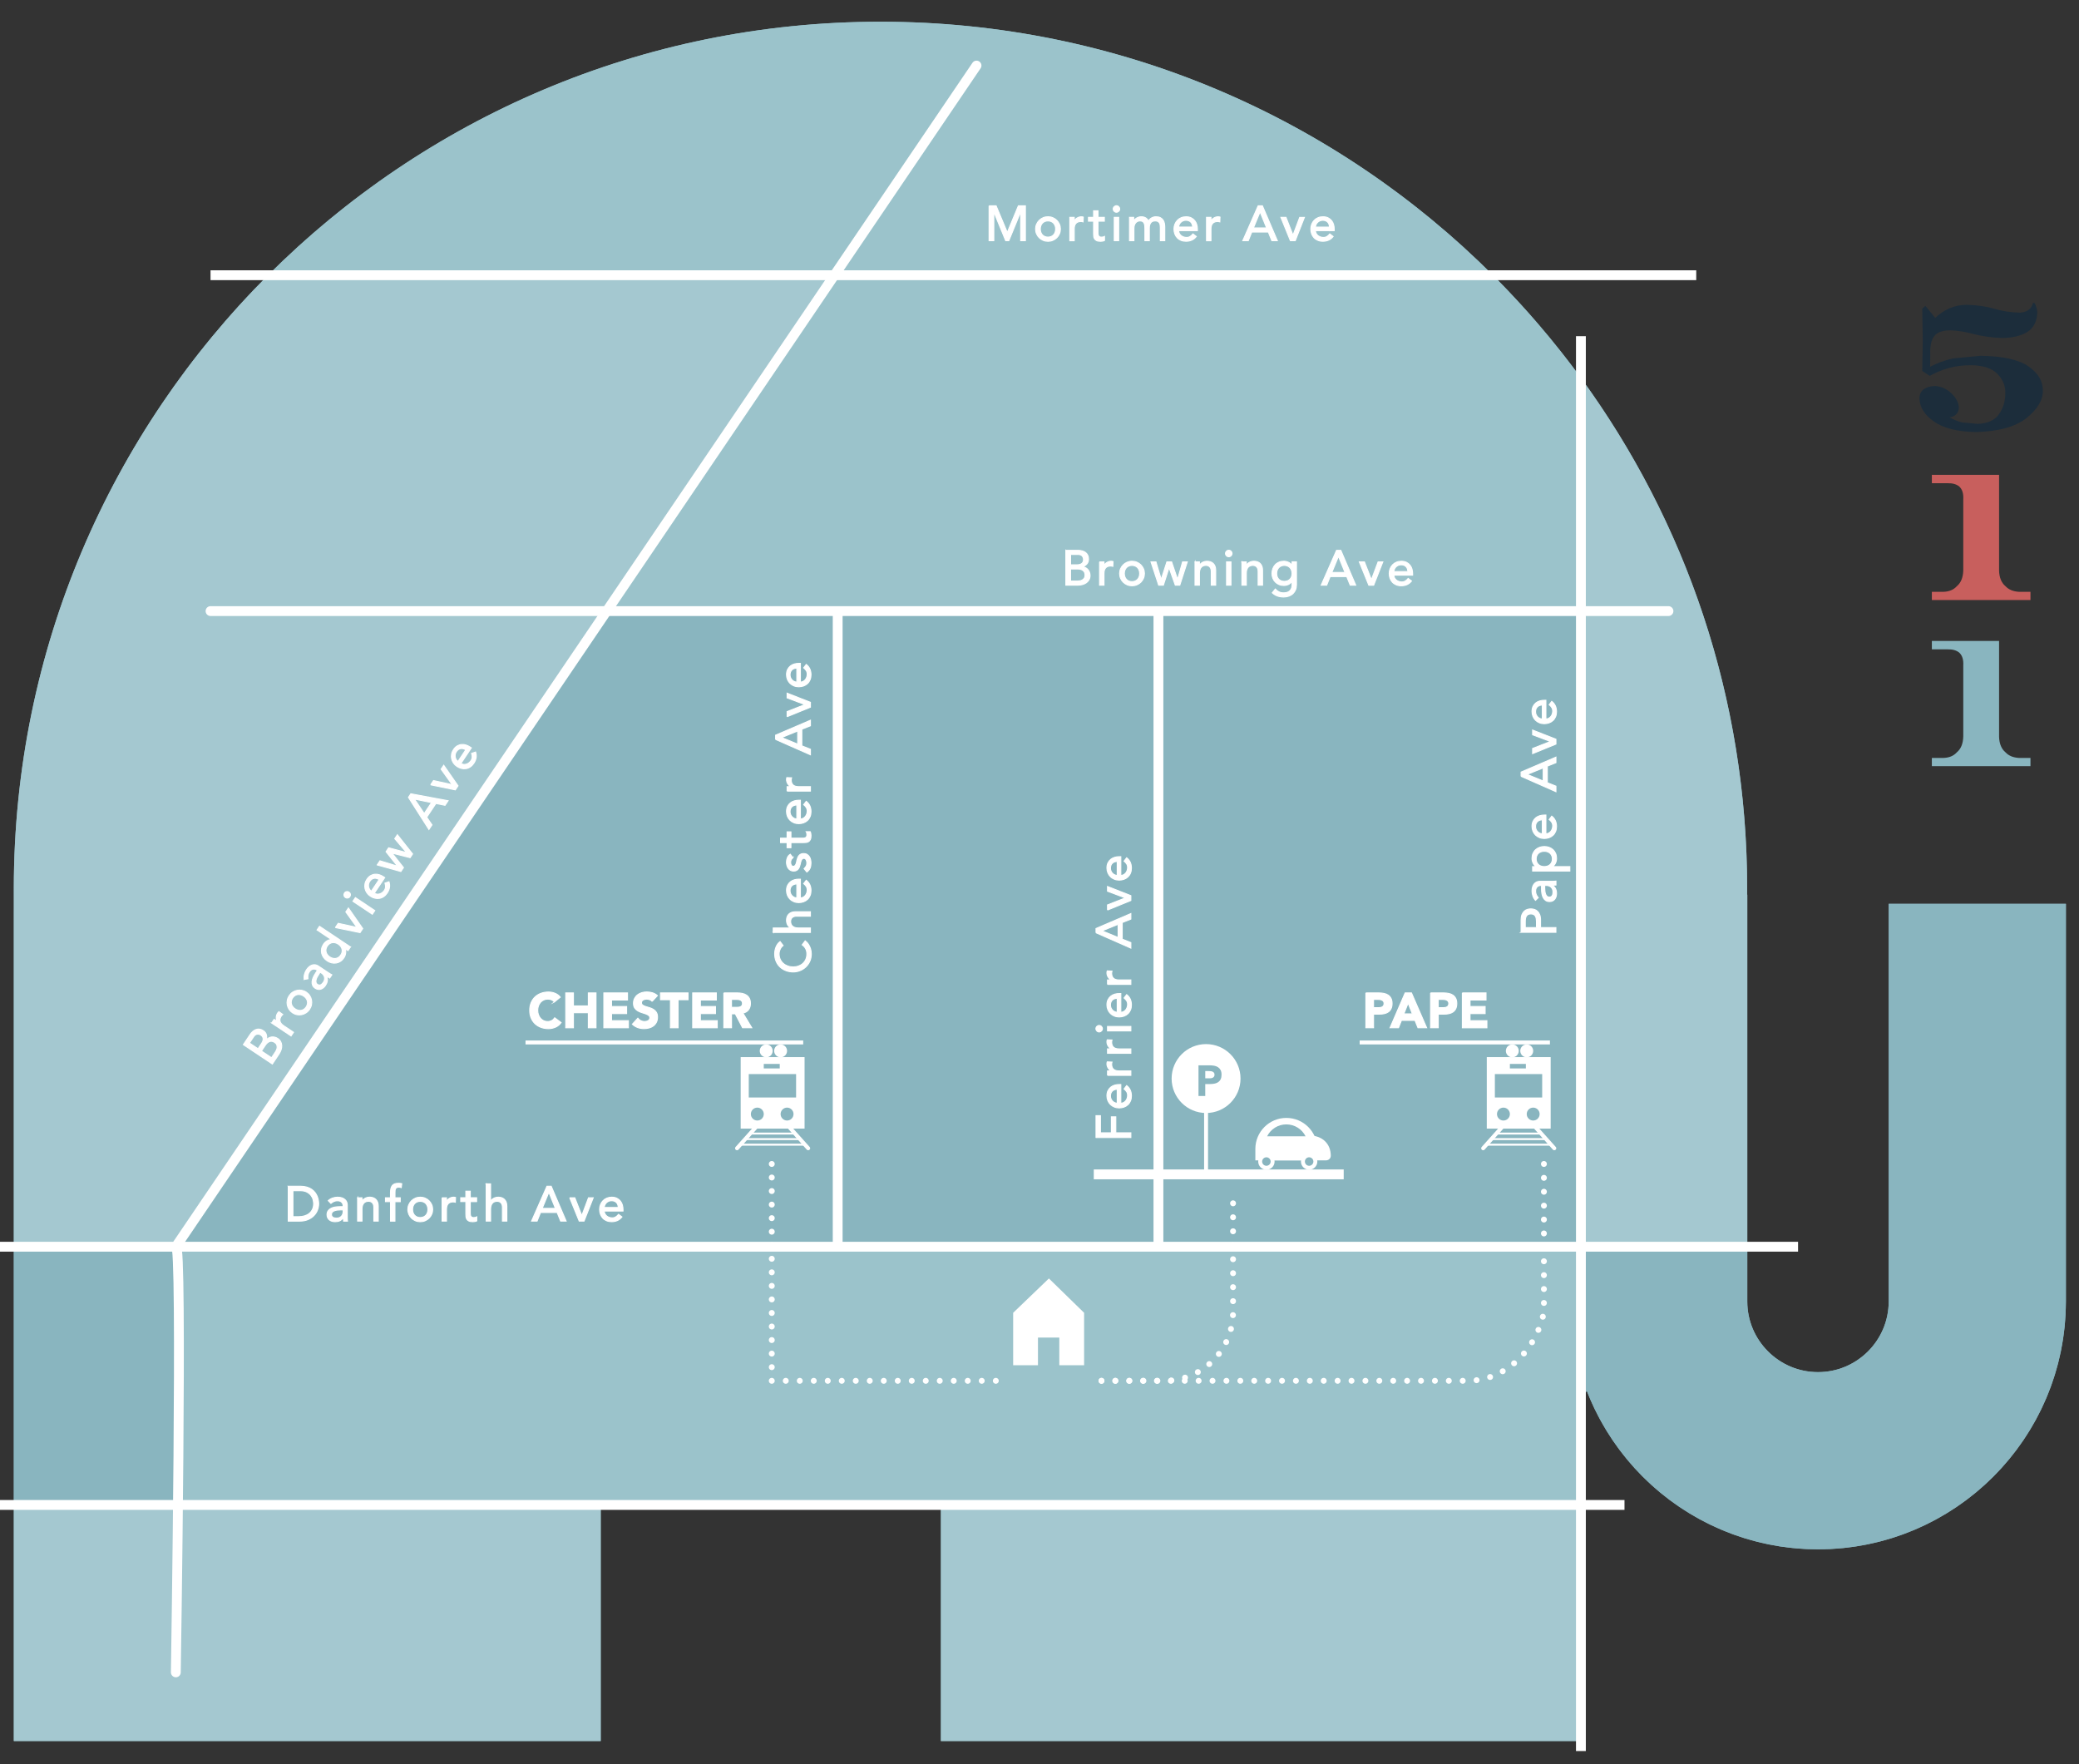<?xml version="1.0" encoding="UTF-8"?>
<svg xmlns="http://www.w3.org/2000/svg" id="a" data-name="Ebene 1" viewBox="0 0 1056 896">
  <rect x="0" y="0" width="1056" height="896" fill="#333333" stroke="none"/>
  <path d="M842.51,454.41v206.55c0,44.69,36.23,80.92,80.92,80.92,44.69,0,80.92-36.23,80.92-80.92v-201.91" style="fill: none; stroke: #89b5bf; stroke-miterlimit: 10; stroke-width: 90px;"></path>
  <g>
    <path d="M887.44,451.24c0,97.85-31.92,188.23-85.94,261.32V451.24H7.02C7.02,208.12,204.11,11.04,447.23,11.04s440.21,197.08,440.21,440.2Z" style="fill: #89b5bf;"></path>
    <path d="M801.5,712.56v171.68h-274.56c112.13-20.5,209.42-83.49,274.56-171.68Z" style="fill: #89b5bf;"></path>
    <path d="M801.5,451.24v261.32c-65.14,88.19-162.43,151.18-274.56,171.68h-49.02v-119.9h-172.79v103.67C131.74,808.91,7.02,644.64,7.02,451.24H801.5Z" style="fill: #89b5bf;"></path>
    <path d="M305.13,868.01v16.23H7.02V451.24c0,193.4,124.72,357.67,298.11,416.77Z" style="fill: #89b5bf;"></path>
  </g>
  <g>
    <path d="M136.15,139.78C215.79,60.22,325.77,11.03,447.23,11.03s231.44,49.19,311.08,128.75H136.15Z" style="fill: #9bc3cb;"></path>
    <path d="M803,310.36v-118.42c53.1,72.73,84.44,162.36,84.44,259.3,0,1.06,0,2.12-.02,3.18h.09v178.77h-84.51V310.36Z" style="fill: #a4c8d0;"></path>
    <path d="M7.02,451.24c0-121.65,49.35-231.78,129.12-311.46H423.82l-115.64,170.58L89.31,633.19H7.02v-181.95Z" style="fill: #a4c8d0;"></path>
    <polygon points="90.36 764.34 305.13 764.34 305.13 884.24 7.02 884.24 7.02 764.34 90.36 764.34" style="fill: #a4c8d0;"></polygon>
    <rect x="477.92" y="764.34" width="323.58" height="119.9" style="fill: #a4c8d0;"></rect>
    <path d="M758.32,139.78c16.2,16.19,31.15,33.62,44.68,52.15h0v118.43H308.18l115.64-170.58h334.5Z" style="fill: #9bc3cb;"></path>
    <path d="M89.55,633.19h-.24c.08-.12,.16-.12,.24,0Z" style="fill: #89b5bf;"></path>
    <path d="M305.13,764.34H90.36c.63-58.36,.99-128.29-.81-131.15H803v77.34c-.49,.68-.99,1.36-1.5,2.03v51.78H305.13Z" style="fill: #9bc3cb;"></path>
    <path d="M89.31,633.19h.24c1.8,2.86,1.44,72.79,.81,131.15H7.02v-131.15H89.31Z" style="fill: #89b5bf;"></path>
    <path d="M89.31,633.19l218.87-322.83h117.31v322.83H89.55c-.08-.12-.16-.12-.24,0Z" style="fill: #89b5bf;"></path>
    <path d="M1049.34,459.05v201.91c0,69.44-56.48,125.92-125.91,125.92-53.42,0-99.18-33.44-117.44-80.49-.98,1.39-1.98,2.77-2.99,4.14v-77.34h84.51v27.77c0,19.81,16.11,35.92,35.92,35.92s35.91-16.11,35.91-35.92v-201.91h90Z" style="fill: #89b5bf;"></path>
    <rect x="600.16" y="310.36" width="202.84" height="322.83" style="fill: #89b5bf;"></rect>
    <rect x="425.49" y="310.36" width="174.67" height="322.83" style="fill: #89b5bf;"></rect>
  </g>
  <line x1="106.94" y1="139.78" x2="861.58" y2="139.78" style="fill: none; stroke: #fff; stroke-miterlimit: 10; stroke-width: 5px;"></line>
  <path d="M496.01,33.3S85.78,638.4,89.31,633.19s0,216.17,0,216.17" style="fill: none; stroke: #fff; stroke-linecap: round; stroke-linejoin: round; stroke-width: 5px;"></path>
  <line x1="-32.94" y1="633.19" x2="913.3" y2="633.19" style="fill: none; stroke: #fff; stroke-miterlimit: 10; stroke-width: 5px;"></line>
  <line x1="803" y1="170.74" x2="803" y2="889.33" style="fill: none; stroke: #fff; stroke-miterlimit: 10; stroke-width: 5px;"></line>
  <line x1="825.14" y1="764.34" x2="-56.45" y2="764.34" style="fill: none; stroke: #fff; stroke-miterlimit: 10; stroke-width: 5px;"></line>
  <line x1="588.41" y1="309.05" x2="588.41" y2="633.19" style="fill: none; stroke: #fff; stroke-miterlimit: 10; stroke-width: 5px;"></line>
  <line x1="106.94" y1="310.36" x2="847.47" y2="310.36" style="fill: none; stroke: #fff; stroke-linecap: round; stroke-linejoin: round; stroke-width: 5px;"></line>
  <g>
    <path d="M556.7,577.74v-11.12h2.25v8.72h5.55v-8.12h2.25v8.12h7.65v2.4h-17.7Z" style="fill: #fff; stroke: #fff; stroke-miterlimit: 10; stroke-width: .5px;"></path>
    <path d="M569.3,560.31c.52,0,.99-.11,1.41-.34,.42-.23,.79-.52,1.09-.89,.3-.37,.53-.79,.7-1.28,.17-.48,.25-.98,.25-1.5,0-.7-.16-1.31-.49-1.82s-.75-.99-1.29-1.43l1.3-1.7c1.62,1.25,2.42,3,2.42,5.25,0,.93-.16,1.78-.47,2.54-.32,.76-.75,1.4-1.31,1.92-.56,.53-1.22,.93-1.98,1.21-.76,.28-1.58,.42-2.46,.42s-1.7-.15-2.46-.46c-.76-.31-1.42-.73-1.97-1.27s-1-1.19-1.31-1.94-.48-1.57-.48-2.45c0-1.05,.18-1.94,.55-2.66,.37-.73,.85-1.32,1.44-1.79,.59-.47,1.26-.8,2-1.01,.74-.21,1.5-.31,2.26-.31h.8v9.5Zm-1.8-7.1c-.5,.02-.96,.1-1.38,.24-.42,.14-.78,.35-1.09,.64s-.55,.64-.73,1.06c-.17,.42-.26,.92-.26,1.49s.1,1.05,.31,1.51c.21,.46,.48,.85,.81,1.16,.33,.32,.7,.56,1.11,.74,.41,.17,.81,.26,1.21,.26v-7.1Z" style="fill: #fff; stroke: #fff; stroke-miterlimit: 10; stroke-width: .5px;"></path>
    <path d="M562.55,546.16v-2.25h1.82v-.05c-.32-.15-.6-.35-.86-.6-.26-.25-.48-.53-.66-.84s-.33-.65-.44-1.01c-.11-.37-.16-.73-.16-1.1s.05-.7,.15-1l2.42,.1c-.05,.18-.09,.37-.12,.55-.03,.18-.05,.37-.05,.55,0,1.1,.31,1.94,.92,2.52,.62,.58,1.58,.88,2.88,.88h5.95v2.25h-11.85Z" style="fill: #fff; stroke: #fff; stroke-miterlimit: 10; stroke-width: .5px;"></path>
    <path d="M562.55,534.96v-2.25h1.82v-.05c-.32-.15-.6-.35-.86-.6-.26-.25-.48-.53-.66-.84-.18-.31-.33-.65-.44-1.01-.11-.37-.16-.73-.16-1.1s.05-.7,.15-1l2.42,.1c-.05,.18-.09,.37-.12,.55-.03,.18-.05,.37-.05,.55,0,1.1,.31,1.94,.92,2.53,.62,.58,1.58,.88,2.88,.88h5.95v2.25h-11.85Z" style="fill: #fff; stroke: #fff; stroke-miterlimit: 10; stroke-width: .5px;"></path>
    <path d="M558.3,524.11c-.45,0-.84-.16-1.16-.49s-.49-.71-.49-1.16,.16-.84,.49-1.16c.33-.32,.71-.49,1.16-.49s.84,.16,1.16,.49c.33,.33,.49,.71,.49,1.16s-.16,.84-.49,1.16-.71,.49-1.16,.49Zm4.25-.53v-2.25h11.85v2.25h-11.85Z" style="fill: #fff; stroke: #fff; stroke-miterlimit: 10; stroke-width: .5px;"></path>
    <path d="M569.3,514.11c.52,0,.99-.11,1.41-.34,.42-.23,.79-.52,1.09-.89,.3-.37,.53-.79,.7-1.28,.17-.48,.25-.98,.25-1.5,0-.7-.16-1.31-.49-1.82s-.75-.99-1.29-1.43l1.3-1.7c1.62,1.25,2.42,3,2.42,5.25,0,.93-.16,1.78-.47,2.54-.32,.76-.75,1.4-1.31,1.92-.56,.53-1.22,.93-1.98,1.21-.76,.28-1.58,.42-2.46,.42s-1.7-.15-2.46-.46c-.76-.31-1.42-.73-1.97-1.27s-1-1.19-1.31-1.94-.48-1.57-.48-2.45c0-1.05,.18-1.94,.55-2.66,.37-.73,.85-1.32,1.44-1.79,.59-.47,1.26-.8,2-1.01,.74-.21,1.5-.31,2.26-.31h.8v9.5Zm-1.8-7.1c-.5,.02-.96,.1-1.38,.24-.42,.14-.78,.35-1.09,.64s-.55,.64-.73,1.06c-.17,.42-.26,.92-.26,1.49s.1,1.05,.31,1.51c.21,.46,.48,.85,.81,1.16,.33,.32,.7,.56,1.11,.74,.41,.17,.81,.26,1.21,.26v-7.1Z" style="fill: #fff; stroke: #fff; stroke-miterlimit: 10; stroke-width: .5px;"></path>
    <path d="M562.55,499.96v-2.25h1.82v-.05c-.32-.15-.6-.35-.86-.6-.26-.25-.48-.53-.66-.84s-.33-.65-.44-1.01c-.11-.37-.16-.73-.16-1.1s.05-.7,.15-1l2.42,.1c-.05,.18-.09,.37-.12,.55-.03,.18-.05,.37-.05,.55,0,1.1,.31,1.94,.92,2.52,.62,.58,1.58,.88,2.88,.88h5.95v2.25h-11.85Z" style="fill: #fff; stroke: #fff; stroke-miterlimit: 10; stroke-width: .5px;"></path>
    <path d="M556.7,473.74v-2.17l17.7-7.58v2.8l-4.38,1.77v8.42l4.38,1.75v2.8l-17.7-7.8Zm11.23-4.3l-8.12,3.3v.05l8.12,3.35v-6.7Z" style="fill: #fff; stroke: #fff; stroke-miterlimit: 10; stroke-width: .5px;"></path>
    <path d="M562.55,462.19v-2.6l9.07-3.55-9.07-3.4v-2.4l11.85,4.65v2.47l-11.85,4.83Z" style="fill: #fff; stroke: #fff; stroke-miterlimit: 10; stroke-width: .5px;"></path>
    <path d="M569.3,444.61c.52,0,.99-.11,1.41-.34s.79-.52,1.09-.89c.3-.37,.53-.79,.7-1.28,.17-.48,.25-.98,.25-1.5,0-.7-.16-1.31-.49-1.82-.33-.52-.75-.99-1.29-1.43l1.3-1.7c1.62,1.25,2.42,3,2.42,5.25,0,.93-.16,1.78-.47,2.54s-.75,1.4-1.31,1.92c-.56,.53-1.22,.93-1.98,1.21-.76,.28-1.58,.42-2.46,.42s-1.7-.15-2.46-.46c-.76-.31-1.42-.73-1.97-1.28-.56-.54-1-1.19-1.31-1.94s-.48-1.57-.48-2.45c0-1.05,.18-1.94,.55-2.66,.37-.73,.85-1.32,1.44-1.79,.59-.46,1.26-.8,2-1.01,.74-.21,1.5-.31,2.26-.31h.8v9.5Zm-1.8-7.1c-.5,.02-.96,.1-1.38,.24-.42,.14-.78,.36-1.09,.64s-.55,.64-.73,1.06c-.17,.42-.26,.92-.26,1.49s.1,1.05,.31,1.51c.21,.46,.48,.85,.81,1.16,.33,.32,.7,.56,1.11,.74,.41,.17,.81,.26,1.21,.26v-7.1Z" style="fill: #fff; stroke: #fff; stroke-miterlimit: 10; stroke-width: .5px;"></path>
  </g>
  <g>
    <path d="M397.77,480.22c-.65,.5-1.15,1.13-1.5,1.9-.35,.77-.53,1.56-.53,2.38,0,1,.19,1.9,.56,2.71s.89,1.5,1.54,2.07c.65,.58,1.41,1.02,2.29,1.34s1.81,.47,2.81,.47c.93,0,1.82-.15,2.65-.45,.83-.3,1.57-.73,2.2-1.3,.63-.57,1.13-1.26,1.5-2.07,.37-.82,.55-1.74,.55-2.78s-.21-1.91-.62-2.67-1-1.42-1.75-1.95l1.52-2.03c.18,.13,.45,.37,.79,.7,.34,.33,.68,.77,1.02,1.32,.34,.55,.64,1.21,.9,1.99,.26,.77,.39,1.67,.39,2.69,0,1.4-.27,2.66-.8,3.79s-1.23,2.08-2.1,2.88c-.87,.79-1.85,1.4-2.94,1.81-1.09,.42-2.2,.62-3.31,.62-1.37,0-2.63-.22-3.79-.68-1.16-.45-2.16-1.08-3-1.89s-1.5-1.78-1.96-2.91c-.47-1.13-.7-2.38-.7-3.75,0-1.17,.23-2.31,.68-3.44,.45-1.12,1.14-2.05,2.07-2.76l1.53,2Z" style="fill: #fff; stroke: #fff; stroke-miterlimit: 10; stroke-width: .5px;"></path>
    <path d="M392.75,473.57v-2.25h8.88v-.05c-.63-.28-1.15-.78-1.54-1.48s-.59-1.51-.59-2.42c0-.57,.09-1.11,.26-1.64s.45-.98,.81-1.38c.37-.39,.84-.7,1.41-.94,.57-.23,1.25-.35,2.04-.35h7.62v2.25h-7c-.55,0-1.02,.08-1.41,.23s-.71,.35-.95,.6-.42,.54-.53,.86c-.11,.33-.16,.66-.16,1.01,0,.47,.08,.9,.22,1.3,.15,.4,.39,.75,.71,1.05,.33,.3,.74,.53,1.24,.7,.5,.17,1.09,.25,1.78,.25h6.1v2.25h-18.9Z" style="fill: #fff; stroke: #fff; stroke-miterlimit: 10; stroke-width: .5px;"></path>
    <path d="M406.55,456.03c.52,0,.99-.11,1.41-.34s.79-.52,1.09-.89c.3-.37,.53-.79,.7-1.28,.17-.48,.25-.98,.25-1.5,0-.7-.16-1.31-.49-1.83s-.75-.99-1.29-1.42l1.3-1.7c1.62,1.25,2.42,3,2.42,5.25,0,.93-.16,1.78-.47,2.54-.32,.76-.75,1.4-1.31,1.92-.56,.53-1.22,.93-1.98,1.21-.76,.28-1.58,.43-2.46,.43s-1.7-.15-2.46-.46c-.76-.31-1.42-.73-1.97-1.28-.56-.54-1-1.19-1.31-1.94s-.48-1.57-.48-2.45c0-1.05,.18-1.94,.55-2.66,.37-.73,.85-1.32,1.44-1.79s1.26-.8,2-1.01c.74-.21,1.5-.31,2.26-.31h.8v9.5Zm-1.8-7.1c-.5,.02-.96,.1-1.38,.24-.42,.14-.78,.36-1.09,.64s-.55,.64-.73,1.06c-.17,.42-.26,.92-.26,1.49s.1,1.05,.31,1.51c.21,.46,.48,.85,.81,1.16,.33,.32,.7,.56,1.11,.74s.81,.26,1.21,.26v-7.1Z" style="fill: #fff; stroke: #fff; stroke-miterlimit: 10; stroke-width: .5px;"></path>
    <path d="M402.77,435.58c-.33,.27-.61,.6-.84,.99-.22,.39-.34,.87-.34,1.44,0,.53,.11,1,.34,1.39,.23,.39,.55,.59,.99,.59,.35,0,.63-.11,.85-.34s.39-.49,.53-.8c.13-.31,.23-.64,.3-.99s.12-.65,.17-.9c.12-.48,.26-.94,.42-1.36,.17-.43,.38-.79,.65-1.1,.27-.31,.59-.55,.97-.73,.38-.17,.85-.26,1.4-.26,.67,0,1.24,.14,1.71,.43,.48,.28,.86,.65,1.16,1.1,.3,.45,.52,.96,.65,1.54,.13,.58,.2,1.15,.2,1.74,0,.98-.15,1.85-.45,2.59-.3,.74-.85,1.4-1.65,1.99l-1.4-1.7c.37-.37,.69-.77,.98-1.23s.42-1,.42-1.65c0-.28-.03-.57-.09-.86-.06-.29-.15-.55-.27-.77s-.28-.41-.48-.55c-.19-.14-.41-.21-.66-.21-.33,0-.61,.1-.83,.31s-.39,.46-.51,.75-.22,.6-.3,.92-.14,.61-.19,.86c-.12,.48-.25,.94-.4,1.38-.15,.43-.35,.82-.6,1.15s-.57,.6-.95,.8c-.38,.2-.86,.3-1.42,.3-.62,0-1.15-.13-1.61-.39s-.84-.6-1.14-1.02c-.3-.43-.53-.91-.67-1.45-.15-.54-.23-1.09-.23-1.64,0-.8,.15-1.57,.45-2.3s.8-1.32,1.5-1.75l1.33,1.75Z" style="fill: #fff; stroke: #fff; stroke-miterlimit: 10; stroke-width: .5px;"></path>
    <path d="M401.75,422.48v3.22h5.38c.33,0,.66,0,.99-.02,.32-.02,.62-.08,.88-.19,.26-.11,.47-.27,.62-.5s.24-.55,.24-.99c0-.27-.03-.54-.08-.83-.05-.28-.14-.54-.28-.77h2.05c.15,.27,.25,.61,.31,1.04,.06,.42,.09,.75,.09,.99,0,.87-.12,1.54-.36,2.01s-.55,.82-.94,1.05c-.38,.23-.81,.36-1.29,.4-.48,.04-.95,.06-1.44,.06h-6.18v2.6h-1.95v-2.6h-3.33v-2.25h3.33v-3.22h1.95Z" style="fill: #fff; stroke: #fff; stroke-miterlimit: 10; stroke-width: .5px;"></path>
    <path d="M406.55,415.93c.52,0,.99-.11,1.41-.34,.42-.23,.79-.52,1.09-.89,.3-.37,.53-.79,.7-1.27,.17-.48,.25-.98,.25-1.5,0-.7-.16-1.31-.49-1.83-.33-.52-.75-.99-1.29-1.42l1.3-1.7c1.62,1.25,2.42,3,2.42,5.25,0,.93-.16,1.78-.47,2.54-.32,.76-.75,1.4-1.31,1.92-.56,.53-1.22,.93-1.98,1.21-.76,.28-1.58,.42-2.46,.42s-1.7-.15-2.46-.46c-.76-.31-1.42-.73-1.97-1.27s-1-1.19-1.31-1.94-.48-1.57-.48-2.45c0-1.05,.18-1.94,.55-2.66,.37-.73,.85-1.32,1.44-1.79,.59-.47,1.26-.8,2-1.01,.74-.21,1.5-.31,2.26-.31h.8v9.5Zm-1.8-7.1c-.5,.02-.96,.1-1.38,.24-.42,.14-.78,.35-1.09,.64-.31,.28-.55,.64-.73,1.06-.17,.42-.26,.92-.26,1.49s.1,1.05,.31,1.51c.21,.46,.48,.85,.81,1.16,.33,.32,.7,.56,1.11,.74,.41,.18,.81,.26,1.21,.26v-7.1Z" style="fill: #fff; stroke: #fff; stroke-miterlimit: 10; stroke-width: .5px;"></path>
    <path d="M399.8,401.78v-2.25h1.82v-.05c-.32-.15-.6-.35-.86-.6-.26-.25-.48-.53-.66-.84-.18-.31-.33-.65-.44-1.01-.11-.37-.16-.73-.16-1.1s.05-.7,.15-1l2.42,.1c-.05,.18-.09,.37-.12,.55-.03,.18-.05,.37-.05,.55,0,1.1,.31,1.94,.92,2.52,.62,.58,1.58,.88,2.88,.88h5.95v2.25h-11.85Z" style="fill: #fff; stroke: #fff; stroke-miterlimit: 10; stroke-width: .5px;"></path>
    <path d="M393.95,375.55v-2.17l17.7-7.58v2.8l-4.38,1.77v8.42l4.38,1.75v2.8l-17.7-7.8Zm11.23-4.3l-8.12,3.3v.05l8.12,3.35v-6.7Z" style="fill: #fff; stroke: #fff; stroke-miterlimit: 10; stroke-width: .5px;"></path>
    <path d="M399.8,364v-2.6l9.07-3.55-9.07-3.4v-2.4l11.85,4.65v2.48l-11.85,4.82Z" style="fill: #fff; stroke: #fff; stroke-miterlimit: 10; stroke-width: .5px;"></path>
    <path d="M406.55,346.42c.52,0,.99-.11,1.41-.34,.42-.23,.79-.52,1.09-.89,.3-.37,.53-.79,.7-1.28,.17-.48,.25-.98,.25-1.5,0-.7-.16-1.31-.49-1.82s-.75-.99-1.29-1.43l1.3-1.7c1.62,1.25,2.42,3,2.42,5.25,0,.93-.16,1.78-.47,2.54-.32,.76-.75,1.4-1.31,1.92-.56,.53-1.22,.93-1.98,1.21-.76,.28-1.58,.42-2.46,.42s-1.7-.15-2.46-.46c-.76-.31-1.42-.73-1.97-1.27s-1-1.19-1.31-1.94-.48-1.57-.48-2.45c0-1.05,.18-1.94,.55-2.66,.37-.73,.85-1.32,1.44-1.79,.59-.47,1.26-.8,2-1.01,.74-.21,1.5-.31,2.26-.31h.8v9.5Zm-1.8-7.1c-.5,.02-.96,.1-1.38,.24-.42,.14-.78,.35-1.09,.64s-.55,.64-.73,1.06c-.17,.42-.26,.92-.26,1.49s.1,1.05,.31,1.51c.21,.46,.48,.85,.81,1.16,.33,.32,.7,.56,1.11,.74,.41,.17,.81,.26,1.21,.26v-7.1Z" style="fill: #fff; stroke: #fff; stroke-miterlimit: 10; stroke-width: .5px;"></path>
  </g>
  <g>
    <path d="M772.62,473.51v-6.22c0-1.13,.15-2.07,.46-2.8s.7-1.31,1.17-1.74c.47-.43,1.01-.72,1.6-.89,.59-.17,1.16-.25,1.71-.25s1.12,.08,1.71,.25,1.12,.46,1.6,.89c.47,.42,.87,1,1.17,1.74,.31,.73,.46,1.67,.46,2.8v3.83h7.8v2.4h-17.7Zm7.8-2.4v-3.15c0-.47-.04-.93-.11-1.39-.08-.46-.21-.87-.41-1.22s-.49-.65-.86-.86-.86-.33-1.46-.33-1.09,.11-1.46,.33-.66,.5-.86,.86-.34,.77-.41,1.22c-.08,.46-.11,.92-.11,1.39v3.15h5.7Z" style="fill: #fff; stroke: #fff; stroke-miterlimit: 10; stroke-width: .5px;"></path>
    <path d="M779.92,457.26c-.58-.63-1.02-1.37-1.31-2.2-.29-.83-.44-1.67-.44-2.5s.11-1.61,.33-2.24c.22-.62,.51-1.14,.88-1.54,.37-.4,.79-.7,1.26-.89,.47-.19,.97-.29,1.49-.29h6.05c.42,0,.8,0,1.15-.02s.68-.04,1-.08v2c-.6,.05-1.2,.08-1.8,.08v.05c.77,.5,1.31,1.09,1.62,1.78s.47,1.47,.47,2.38c0,.55-.08,1.08-.22,1.58-.15,.5-.38,.94-.67,1.31-.3,.38-.67,.67-1.11,.89-.44,.22-.95,.32-1.54,.32-.77,0-1.41-.17-1.92-.51s-.94-.81-1.26-1.4-.56-1.28-.7-2.07c-.14-.79-.21-1.64-.21-2.54v-1.65h-.5c-.3,0-.6,.06-.9,.17-.3,.12-.57,.29-.81,.53-.24,.23-.43,.53-.58,.88s-.21,.77-.21,1.25c0,.43,.04,.81,.12,1.14,.08,.33,.19,.62,.31,.89s.27,.51,.44,.72c.17,.22,.32,.43,.47,.62l-1.4,1.35Zm4.7-6.35c0,.53,.03,1.08,.09,1.64,.06,.56,.17,1.07,.34,1.52,.17,.46,.4,.83,.7,1.12,.3,.29,.68,.44,1.15,.44,.68,0,1.17-.23,1.47-.69,.3-.46,.45-1.08,.45-1.86,0-.62-.1-1.14-.31-1.58-.21-.43-.48-.78-.81-1.05-.33-.27-.7-.46-1.11-.58-.41-.12-.81-.17-1.21-.17h-.75v1.2Z" style="fill: #fff; stroke: #fff; stroke-miterlimit: 10; stroke-width: .5px;"></path>
    <path d="M778.47,442.39v-2.25h1.7v-.05c-.63-.43-1.12-1.03-1.47-1.79-.35-.76-.53-1.54-.53-2.34,0-.92,.16-1.75,.48-2.49s.76-1.38,1.33-1.9c.57-.52,1.23-.93,1.99-1.21,.76-.28,1.57-.42,2.44-.42s1.7,.14,2.46,.42c.76,.28,1.42,.69,1.98,1.21,.56,.53,1,1.16,1.31,1.9s.47,1.57,.47,2.49c0,.85-.18,1.65-.54,2.4s-.85,1.33-1.46,1.73v.05h8.75v2.25h-18.9Zm1.8-6.15c0,.6,.1,1.14,.31,1.62,.21,.48,.49,.89,.85,1.23,.36,.33,.79,.59,1.3,.77,.51,.18,1.06,.27,1.66,.27s1.15-.09,1.66-.27c.51-.18,.94-.44,1.3-.77,.36-.33,.64-.74,.85-1.23,.21-.48,.31-1.02,.31-1.62s-.1-1.14-.31-1.62c-.21-.48-.49-.89-.85-1.23-.36-.33-.79-.59-1.3-.77-.51-.18-1.06-.27-1.66-.27s-1.15,.09-1.66,.27c-.51,.18-.94,.44-1.3,.77-.36,.33-.64,.74-.85,1.23-.21,.48-.31,1.02-.31,1.62Z" style="fill: #fff; stroke: #fff; stroke-miterlimit: 10; stroke-width: .5px;"></path>
    <path d="M785.22,423.46c.52,0,.99-.11,1.41-.34,.42-.23,.79-.52,1.09-.89,.3-.37,.53-.79,.7-1.27,.17-.48,.25-.98,.25-1.5,0-.7-.16-1.31-.49-1.83-.33-.52-.75-.99-1.29-1.42l1.3-1.7c1.62,1.25,2.42,3,2.42,5.25,0,.93-.16,1.78-.47,2.54-.32,.76-.75,1.4-1.31,1.92-.56,.53-1.22,.93-1.98,1.21-.76,.28-1.58,.42-2.46,.42s-1.7-.15-2.46-.46c-.76-.31-1.42-.73-1.97-1.27s-1-1.19-1.31-1.94-.48-1.57-.48-2.45c0-1.05,.18-1.94,.55-2.66,.37-.73,.85-1.32,1.44-1.79,.59-.47,1.26-.8,2-1.01,.74-.21,1.5-.31,2.26-.31h.8v9.5Zm-1.8-7.1c-.5,.02-.96,.1-1.38,.24-.42,.14-.78,.35-1.09,.64-.31,.28-.55,.64-.73,1.06-.17,.42-.26,.92-.26,1.49s.1,1.05,.31,1.51c.21,.46,.48,.85,.81,1.16,.33,.32,.7,.56,1.11,.74,.41,.18,.81,.26,1.21,.26v-7.1Z" style="fill: #fff; stroke: #fff; stroke-miterlimit: 10; stroke-width: .5px;"></path>
    <path d="M772.62,394.29v-2.17l17.7-7.58v2.8l-4.38,1.77v8.42l4.38,1.75v2.8l-17.7-7.8Zm11.23-4.3l-8.12,3.3v.05l8.12,3.35v-6.7Z" style="fill: #fff; stroke: #fff; stroke-miterlimit: 10; stroke-width: .5px;"></path>
    <path d="M778.47,382.74v-2.6l9.07-3.55-9.07-3.4v-2.4l11.85,4.65v2.48l-11.85,4.83Z" style="fill: #fff; stroke: #fff; stroke-miterlimit: 10; stroke-width: .5px;"></path>
    <path d="M785.22,365.16c.52,0,.99-.11,1.41-.34,.42-.23,.79-.52,1.09-.89,.3-.37,.53-.79,.7-1.27,.17-.48,.25-.98,.25-1.5,0-.7-.16-1.31-.49-1.83-.33-.52-.75-.99-1.29-1.42l1.3-1.7c1.62,1.25,2.42,3,2.42,5.25,0,.93-.16,1.78-.47,2.54-.32,.76-.75,1.4-1.31,1.92-.56,.53-1.22,.93-1.98,1.21-.76,.28-1.58,.42-2.46,.42s-1.7-.15-2.46-.46c-.76-.31-1.42-.73-1.97-1.27s-1-1.19-1.31-1.94-.48-1.57-.48-2.45c0-1.05,.18-1.94,.55-2.66,.37-.73,.85-1.32,1.44-1.79,.59-.47,1.26-.8,2-1.01,.74-.21,1.5-.31,2.26-.31h.8v9.5Zm-1.8-7.1c-.5,.02-.96,.1-1.38,.24-.42,.14-.78,.35-1.09,.64-.31,.28-.55,.64-.73,1.06-.17,.42-.26,.92-.26,1.49s.1,1.05,.31,1.51c.21,.46,.48,.85,.81,1.16,.33,.32,.7,.56,1.11,.74,.41,.18,.81,.26,1.21,.26v-7.1Z" style="fill: #fff; stroke: #fff; stroke-miterlimit: 10; stroke-width: .5px;"></path>
  </g>
  <g>
    <path d="M541.39,279.51h6.15c.77,0,1.48,.09,2.14,.28,.66,.18,1.22,.45,1.7,.81,.47,.36,.85,.82,1.12,1.38,.27,.56,.41,1.21,.41,1.96,0,1.02-.28,1.85-.85,2.49-.57,.64-1.3,1.11-2.2,1.41v.05c.53,.03,1.03,.17,1.5,.41,.47,.24,.87,.56,1.21,.95,.34,.39,.61,.85,.81,1.36,.2,.52,.3,1.07,.3,1.67,0,.8-.16,1.5-.49,2.11-.33,.61-.77,1.12-1.34,1.54-.57,.42-1.22,.73-1.97,.95-.75,.22-1.56,.32-2.43,.32h-6.07v-17.7Zm2.4,7.35h3.28c.45,0,.88-.05,1.27-.14,.4-.09,.75-.25,1.05-.46,.3-.22,.54-.49,.71-.83,.17-.33,.26-.74,.26-1.23,0-.7-.22-1.31-.67-1.82s-1.16-.78-2.12-.78h-3.78v5.25Zm0,8.25h3.53c.37,0,.77-.04,1.21-.11,.44-.07,.85-.23,1.24-.45,.38-.23,.71-.53,.97-.91s.4-.89,.4-1.52c0-1.05-.34-1.84-1.03-2.36s-1.61-.79-2.78-.79h-3.55v6.15Z" style="fill: #fff; stroke: #fff; stroke-miterlimit: 10; stroke-width: .5px;"></path>
    <path d="M558.51,285.36h2.25v1.82h.05c.15-.32,.35-.6,.6-.86,.25-.26,.53-.48,.84-.66,.31-.18,.65-.33,1.01-.44,.37-.11,.73-.16,1.1-.16s.7,.05,1,.15l-.1,2.42c-.18-.05-.37-.09-.55-.12-.18-.03-.37-.05-.55-.05-1.1,0-1.94,.31-2.52,.92-.58,.62-.88,1.58-.88,2.88v5.95h-2.25v-11.85Z" style="fill: #fff; stroke: #fff; stroke-miterlimit: 10; stroke-width: .5px;"></path>
    <path d="M568.69,291.28c0-.87,.16-1.67,.49-2.42s.77-1.41,1.34-1.98c.57-.57,1.23-1.01,2-1.34,.77-.32,1.59-.49,2.47-.49s1.71,.16,2.48,.49c.77,.33,1.43,.77,2,1.34,.57,.57,1.01,1.22,1.34,1.97s.49,1.56,.49,2.43-.16,1.68-.49,2.44-.77,1.42-1.34,1.98c-.57,.56-1.23,1-2,1.32-.77,.33-1.59,.49-2.48,.49-.88,0-1.71-.16-2.47-.49s-1.43-.77-2-1.33c-.57-.56-1.01-1.22-1.34-1.97s-.49-1.57-.49-2.44Zm2.4,0c0,.6,.09,1.15,.27,1.66,.18,.51,.44,.94,.78,1.3,.33,.36,.74,.64,1.22,.85s1.03,.31,1.62,.31,1.14-.1,1.62-.31,.89-.49,1.23-.85c.33-.36,.59-.79,.77-1.3s.28-1.06,.28-1.66-.09-1.15-.28-1.66c-.18-.51-.44-.94-.77-1.3-.33-.36-.74-.64-1.23-.85s-1.02-.31-1.62-.31-1.14,.1-1.62,.31-.89,.49-1.22,.85c-.33,.36-.59,.79-.78,1.3s-.27,1.06-.27,1.66Z" style="fill: #fff; stroke: #fff; stroke-miterlimit: 10; stroke-width: .5px;"></path>
    <path d="M584.63,285.36h2.52s2.66,8.85,2.66,8.85h.05l2.84-8.85h2.4l3,8.85h.05l2.53-8.85h2.4l-3.82,11.85h-2.28l-3.14-8.85h-.05l-2.86,8.85h-2.4s-3.9-11.85-3.9-11.85Z" style="fill: #fff; stroke: #fff; stroke-miterlimit: 10; stroke-width: .5px;"></path>
    <path d="M606.98,285.36h2.25v1.83h.05c.28-.63,.78-1.15,1.47-1.54,.7-.39,1.51-.59,2.43-.59,.57,0,1.11,.09,1.64,.26,.53,.18,.98,.45,1.38,.81s.7,.84,.94,1.41c.23,.58,.35,1.25,.35,2.04v7.62h-2.25v-7c0-.55-.08-1.02-.23-1.41-.15-.39-.35-.71-.6-.95s-.54-.42-.86-.53c-.33-.11-.66-.16-1.01-.16-.47,0-.9,.07-1.3,.22-.4,.15-.75,.39-1.05,.71-.3,.32-.53,.74-.7,1.24-.17,.5-.25,1.09-.25,1.77v6.1h-2.25v-11.85Z" style="fill: #fff; stroke: #fff; stroke-miterlimit: 10; stroke-width: .5px;"></path>
    <path d="M622.48,281.11c0-.45,.16-.84,.49-1.16,.32-.33,.71-.49,1.16-.49s.84,.16,1.16,.49c.33,.32,.49,.71,.49,1.16s-.16,.84-.49,1.16c-.32,.33-.71,.49-1.16,.49s-.84-.16-1.16-.49c-.33-.32-.49-.71-.49-1.16Zm.53,4.25h2.25v11.85h-2.25v-11.85Z" style="fill: #fff; stroke: #fff; stroke-miterlimit: 10; stroke-width: .5px;"></path>
    <path d="M630.79,285.36h2.25v1.82h.05c.28-.63,.78-1.15,1.47-1.54,.7-.39,1.51-.59,2.43-.59,.57,0,1.11,.09,1.64,.26,.53,.18,.98,.45,1.38,.81,.39,.37,.7,.84,.94,1.41s.35,1.25,.35,2.04v7.62h-2.25v-7c0-.55-.08-1.02-.23-1.41-.15-.39-.35-.71-.6-.95-.25-.24-.54-.42-.86-.52-.33-.11-.66-.16-1.01-.16-.47,0-.9,.08-1.3,.23-.4,.15-.75,.39-1.05,.71-.3,.33-.53,.74-.7,1.24-.17,.5-.25,1.09-.25,1.77v6.1h-2.25v-11.85Z" style="fill: #fff; stroke: #fff; stroke-miterlimit: 10; stroke-width: .5px;"></path>
    <path d="M658.51,297.11c0,.9-.15,1.72-.46,2.46-.31,.74-.75,1.38-1.31,1.92s-1.25,.96-2.05,1.26c-.8,.3-1.68,.45-2.65,.45-1.13,0-2.17-.16-3.11-.48-.94-.32-1.84-.87-2.69-1.65l1.53-1.9c.58,.63,1.22,1.11,1.9,1.44s1.46,.49,2.33,.49,1.53-.12,2.08-.36,.99-.55,1.31-.94,.55-.82,.69-1.31c.13-.49,.2-.99,.2-1.49v-1.75h-.08c-.43,.72-1.02,1.25-1.76,1.59-.74,.34-1.52,.51-2.34,.51-.87,0-1.67-.15-2.41-.46-.74-.31-1.38-.73-1.91-1.27-.53-.54-.95-1.18-1.25-1.93-.3-.74-.45-1.55-.45-2.41s.14-1.68,.42-2.44,.69-1.42,1.21-1.99c.52-.57,1.16-1.01,1.9-1.32,.74-.32,1.57-.48,2.49-.48,.8,0,1.58,.17,2.34,.52s1.35,.84,1.79,1.48h.05v-1.7h2.25v11.75Zm-6.15-9.95c-.6,0-1.14,.1-1.62,.31s-.89,.49-1.22,.85c-.33,.36-.59,.79-.78,1.3s-.27,1.06-.27,1.66c0,1.2,.35,2.16,1.05,2.89,.7,.73,1.65,1.09,2.85,1.09s2.15-.36,2.85-1.09c.7-.73,1.05-1.69,1.05-2.89,0-.6-.09-1.15-.28-1.66-.18-.51-.44-.94-.77-1.3-.33-.36-.74-.64-1.23-.85s-1.02-.31-1.62-.31Z" style="fill: #fff; stroke: #fff; stroke-miterlimit: 10; stroke-width: .5px;"></path>
    <path d="M678.88,279.51h2.17l7.58,17.7h-2.8l-1.78-4.38h-8.42l-1.75,4.38h-2.8l7.8-17.7Zm4.3,11.23l-3.3-8.12h-.05l-3.35,8.12h6.7Z" style="fill: #fff; stroke: #fff; stroke-miterlimit: 10; stroke-width: .5px;"></path>
    <path d="M690.44,285.36h2.6l3.55,9.08,3.4-9.07h2.4l-4.65,11.85h-2.48l-4.82-11.85Z" style="fill: #fff; stroke: #fff; stroke-miterlimit: 10; stroke-width: .5px;"></path>
    <path d="M708.01,292.11c0,.52,.11,.99,.34,1.41,.23,.42,.52,.79,.89,1.09,.37,.3,.79,.53,1.28,.7,.48,.17,.98,.25,1.5,.25,.7,0,1.31-.16,1.82-.49,.52-.32,.99-.75,1.43-1.29l1.7,1.3c-1.25,1.62-3,2.42-5.25,2.42-.93,0-1.78-.16-2.54-.48-.76-.32-1.4-.75-1.92-1.31-.53-.56-.93-1.22-1.21-1.97s-.42-1.58-.42-2.46,.15-1.7,.46-2.46c.31-.76,.73-1.42,1.27-1.98,.54-.56,1.19-1,1.94-1.31,.75-.32,1.57-.47,2.45-.47,1.05,0,1.94,.18,2.66,.55,.73,.37,1.32,.85,1.79,1.44,.47,.59,.8,1.26,1.01,2,.21,.74,.31,1.5,.31,2.26v.8h-9.5Zm7.1-1.8c-.02-.5-.1-.96-.24-1.38s-.35-.78-.64-1.09-.64-.55-1.06-.73c-.42-.18-.92-.26-1.49-.26s-1.05,.1-1.51,.31c-.46,.21-.85,.48-1.16,.81-.32,.33-.56,.7-.74,1.11-.17,.41-.26,.81-.26,1.21h7.1Z" style="fill: #fff; stroke: #fff; stroke-miterlimit: 10; stroke-width: .5px;"></path>
  </g>
  <g>
    <path d="M502.39,104.54h3.58l5.62,13.4h.1l5.57-13.4h3.58v17.7h-2.4v-14.55h-.05l-5.97,14.55h-1.6l-5.98-14.55h-.05v14.55h-2.4v-17.7Z" style="fill: #fff; stroke: #fff; stroke-miterlimit: 10; stroke-width: .5px;"></path>
    <path d="M526.01,116.31c0-.87,.16-1.67,.49-2.42s.77-1.41,1.34-1.98c.57-.57,1.23-1.01,2-1.34s1.59-.49,2.47-.49,1.71,.16,2.48,.49c.77,.33,1.43,.77,2,1.34,.57,.57,1.01,1.23,1.34,1.98s.49,1.56,.49,2.43-.16,1.68-.49,2.44-.77,1.42-1.34,1.97c-.57,.56-1.23,1-2,1.33-.77,.33-1.59,.49-2.48,.49s-1.71-.16-2.47-.49-1.43-.77-2-1.33c-.57-.56-1.01-1.22-1.34-1.98-.33-.76-.49-1.57-.49-2.44Zm2.4,0c0,.6,.09,1.15,.27,1.66,.18,.51,.44,.94,.78,1.3,.33,.36,.74,.64,1.22,.85s1.03,.31,1.62,.31,1.14-.1,1.62-.31,.89-.49,1.23-.85c.33-.36,.59-.79,.77-1.3,.18-.51,.28-1.06,.28-1.66s-.09-1.15-.28-1.66-.44-.94-.77-1.3c-.33-.36-.74-.64-1.23-.85s-1.02-.31-1.62-.31c-.6,0-1.14,.1-1.62,.31-.48,.21-.89,.49-1.22,.85-.33,.36-.59,.79-.78,1.3s-.27,1.06-.27,1.66Z" style="fill: #fff; stroke: #fff; stroke-miterlimit: 10; stroke-width: .5px;"></path>
    <path d="M543.39,110.39h2.25v1.83h.05c.15-.32,.35-.6,.6-.86s.53-.48,.84-.66c.31-.18,.65-.33,1.01-.44,.37-.11,.73-.16,1.1-.16s.7,.05,1,.15l-.1,2.43c-.18-.05-.37-.09-.55-.12-.18-.03-.37-.05-.55-.05-1.1,0-1.94,.31-2.52,.93-.58,.62-.88,1.57-.88,2.88v5.95h-2.25v-11.85Z" style="fill: #fff; stroke: #fff; stroke-miterlimit: 10; stroke-width: .5px;"></path>
    <path d="M560.94,112.34h-3.22s0,5.37,0,5.37c0,.33,0,.66,.02,.99s.08,.62,.19,.88c.11,.26,.28,.47,.5,.62,.23,.16,.55,.24,.99,.24,.27,0,.54-.02,.82-.07,.28-.05,.54-.14,.78-.27v2.05c-.27,.15-.61,.25-1.04,.31-.43,.06-.75,.09-.99,.09-.87,0-1.54-.12-2.01-.36-.48-.24-.83-.55-1.05-.94-.22-.38-.36-.81-.4-1.29-.04-.48-.06-.95-.06-1.44v-6.18h-2.6v-1.95h2.6v-3.33h2.25v3.33h3.22v1.95Z" style="fill: #fff; stroke: #fff; stroke-miterlimit: 10; stroke-width: .5px;"></path>
    <path d="M565.44,106.14c0-.45,.16-.84,.49-1.16,.32-.32,.71-.49,1.16-.49s.84,.16,1.16,.49c.33,.33,.49,.71,.49,1.16s-.16,.84-.49,1.16c-.32,.32-.71,.49-1.16,.49s-.84-.16-1.16-.49c-.33-.33-.49-.71-.49-1.16Zm.53,4.25h2.25v11.85h-2.25v-11.85Z" style="fill: #fff; stroke: #fff; stroke-miterlimit: 10; stroke-width: .5px;"></path>
    <path d="M573.74,110.39h2.1v1.85h.05c.05-.17,.18-.38,.39-.62s.48-.49,.8-.71c.33-.23,.71-.42,1.15-.58,.44-.16,.93-.24,1.46-.24,.88,0,1.62,.18,2.22,.55,.6,.37,1.09,.92,1.47,1.65,.38-.73,.93-1.28,1.62-1.65,.7-.37,1.41-.55,2.12-.55,.92,0,1.67,.15,2.25,.45,.58,.3,1.04,.7,1.38,1.19,.33,.49,.56,1.05,.69,1.67s.19,1.27,.19,1.94v6.9h-2.25v-6.6c0-.45-.03-.88-.09-1.3-.06-.42-.18-.78-.36-1.1-.18-.32-.44-.57-.78-.76-.33-.19-.78-.29-1.33-.29-1.08,0-1.86,.33-2.33,1-.47,.67-.7,1.52-.7,2.58v6.47h-2.25v-6.2c0-.57-.03-1.08-.09-1.55-.06-.47-.17-.87-.35-1.21-.18-.34-.43-.61-.75-.8-.33-.19-.76-.29-1.31-.29-.4,0-.79,.08-1.16,.24-.38,.16-.7,.4-.99,.71-.28,.32-.51,.72-.67,1.21-.17,.49-.25,1.07-.25,1.74v6.15h-2.25v-11.85Z" style="fill: #fff; stroke: #fff; stroke-miterlimit: 10; stroke-width: .5px;"></path>
    <path d="M598.69,117.14c0,.52,.11,.99,.34,1.41,.23,.42,.52,.79,.89,1.09,.37,.3,.79,.53,1.28,.7,.48,.17,.98,.25,1.5,.25,.7,0,1.31-.16,1.82-.49,.52-.32,.99-.75,1.43-1.29l1.7,1.3c-1.25,1.62-3,2.42-5.25,2.42-.93,0-1.78-.16-2.54-.47-.76-.32-1.4-.75-1.92-1.31-.53-.56-.93-1.22-1.21-1.97s-.42-1.58-.42-2.46,.15-1.7,.46-2.46c.31-.76,.73-1.42,1.27-1.98,.54-.56,1.19-1,1.94-1.31,.75-.32,1.57-.47,2.45-.47,1.05,0,1.94,.18,2.66,.55,.73,.37,1.32,.85,1.79,1.44,.47,.59,.8,1.26,1.01,2,.21,.74,.31,1.5,.31,2.26v.8h-9.5Zm7.1-1.8c-.02-.5-.1-.96-.24-1.38s-.35-.78-.64-1.09-.64-.55-1.06-.73c-.42-.18-.92-.26-1.49-.26s-1.05,.1-1.51,.31c-.46,.21-.85,.48-1.16,.81-.32,.33-.56,.7-.74,1.11-.17,.41-.26,.81-.26,1.21h7.1Z" style="fill: #fff; stroke: #fff; stroke-miterlimit: 10; stroke-width: .5px;"></path>
    <path d="M612.84,110.39h2.25v1.83h.05c.15-.32,.35-.6,.6-.86s.53-.48,.84-.66c.31-.18,.65-.33,1.01-.44,.37-.11,.73-.16,1.1-.16s.7,.05,1,.15l-.1,2.43c-.18-.05-.37-.09-.55-.12-.18-.03-.37-.05-.55-.05-1.1,0-1.94,.31-2.52,.93-.58,.62-.88,1.57-.88,2.88v5.95h-2.25v-11.85Z" style="fill: #fff; stroke: #fff; stroke-miterlimit: 10; stroke-width: .5px;"></path>
    <path d="M639.06,104.54h2.17l7.58,17.7h-2.8l-1.78-4.38h-8.42l-1.75,4.38h-2.8l7.8-17.7Zm4.3,11.23l-3.3-8.12h-.05l-3.35,8.12h6.7Z" style="fill: #fff; stroke: #fff; stroke-miterlimit: 10; stroke-width: .5px;"></path>
    <path d="M650.61,110.39h2.6l3.55,9.08,3.4-9.07h2.4l-4.65,11.85h-2.48s-4.82-11.85-4.82-11.85Z" style="fill: #fff; stroke: #fff; stroke-miterlimit: 10; stroke-width: .5px;"></path>
    <path d="M668.19,117.14c0,.52,.11,.99,.34,1.41,.23,.42,.52,.79,.89,1.09,.37,.3,.79,.53,1.28,.7,.48,.17,.98,.25,1.5,.25,.7,0,1.31-.16,1.82-.49,.52-.32,.99-.75,1.43-1.29l1.7,1.3c-1.25,1.62-3,2.42-5.25,2.42-.93,0-1.78-.16-2.54-.48-.76-.32-1.4-.75-1.92-1.31-.53-.56-.93-1.22-1.21-1.97s-.42-1.58-.42-2.46,.15-1.7,.46-2.46c.31-.76,.73-1.42,1.27-1.98,.54-.56,1.19-1,1.94-1.31,.75-.32,1.57-.47,2.45-.47,1.05,0,1.94,.18,2.66,.55,.73,.37,1.32,.85,1.79,1.44,.47,.59,.8,1.26,1.01,2,.21,.74,.31,1.5,.31,2.26v.8h-9.5Zm7.1-1.8c-.02-.5-.1-.96-.24-1.38s-.35-.78-.64-1.09c-.28-.31-.64-.55-1.06-.72-.42-.18-.92-.26-1.49-.26s-1.05,.1-1.51,.31c-.46,.21-.85,.48-1.16,.81-.32,.33-.56,.7-.74,1.11-.17,.41-.26,.81-.26,1.21h7.1Z" style="fill: #fff; stroke: #fff; stroke-miterlimit: 10; stroke-width: .5px;"></path>
  </g>
  <g>
    <path d="M146.39,602.48h6.17c1.25,0,2.35,.14,3.29,.42,.94,.28,1.76,.66,2.45,1.14,.69,.48,1.27,1.02,1.73,1.64,.46,.62,.82,1.25,1.09,1.9,.27,.65,.46,1.3,.57,1.95,.12,.65,.18,1.25,.18,1.8,0,1.13-.21,2.23-.62,3.29-.42,1.06-1.03,2-1.85,2.83-.82,.83-1.83,1.49-3.04,1.99s-2.6,.75-4.19,.75h-5.77v-17.7Zm2.4,15.45h3.02c1.02,0,1.98-.14,2.89-.41,.91-.28,1.7-.69,2.39-1.24,.68-.55,1.22-1.24,1.62-2.06,.4-.82,.6-1.79,.6-2.89,0-.57-.09-1.23-.27-1.99-.18-.76-.53-1.48-1.04-2.16s-1.21-1.26-2.11-1.74c-.9-.48-2.07-.71-3.5-.71h-3.6v13.2Z" style="fill: #fff; stroke: #fff; stroke-miterlimit: 10; stroke-width: .5px;"></path>
    <path d="M166.74,609.78c.63-.58,1.37-1.02,2.2-1.31,.83-.29,1.67-.44,2.5-.44s1.61,.11,2.24,.33c.62,.22,1.14,.51,1.54,.88,.4,.37,.7,.79,.89,1.26s.29,.97,.29,1.49v6.05c0,.42,0,.8,.02,1.15s.04,.68,.08,1h-2c-.05-.6-.08-1.2-.08-1.8h-.05c-.5,.77-1.09,1.31-1.77,1.62-.68,.32-1.48,.47-2.38,.47-.55,0-1.08-.08-1.58-.22-.5-.15-.94-.38-1.31-.67-.38-.3-.67-.67-.89-1.11-.22-.44-.33-.95-.33-1.54,0-.77,.17-1.41,.51-1.92,.34-.52,.81-.94,1.4-1.26,.59-.33,1.28-.56,2.07-.7s1.64-.21,2.54-.21h1.65v-.5c0-.3-.06-.6-.17-.9-.12-.3-.29-.57-.52-.81-.23-.24-.52-.43-.88-.58s-.77-.21-1.25-.21c-.43,0-.81,.04-1.14,.12-.32,.08-.62,.19-.89,.31-.27,.12-.51,.27-.73,.44-.22,.17-.43,.32-.62,.47l-1.35-1.4Zm6.35,4.7c-.53,0-1.08,.03-1.64,.09-.56,.06-1.07,.17-1.52,.34-.46,.17-.83,.4-1.12,.7-.29,.3-.44,.68-.44,1.15,0,.68,.23,1.17,.69,1.47,.46,.3,1.08,.45,1.86,.45,.62,0,1.14-.1,1.58-.31,.43-.21,.78-.48,1.05-.81,.27-.33,.46-.7,.58-1.11,.12-.41,.17-.81,.17-1.21v-.75h-1.2Z" style="fill: #fff; stroke: #fff; stroke-miterlimit: 10; stroke-width: .5px;"></path>
    <path d="M181.62,608.33h2.25v1.82h.05c.28-.63,.77-1.15,1.48-1.54,.7-.39,1.51-.59,2.42-.59,.57,0,1.11,.09,1.64,.26s.98,.45,1.38,.81c.39,.37,.7,.84,.94,1.41,.23,.57,.35,1.25,.35,2.04v7.62h-2.25v-7c0-.55-.08-1.02-.23-1.41s-.35-.71-.6-.95-.54-.42-.86-.53c-.33-.11-.66-.16-1.01-.16-.47,0-.9,.08-1.3,.22-.4,.15-.75,.39-1.05,.71-.3,.33-.53,.74-.7,1.24-.17,.5-.25,1.09-.25,1.78v6.1h-2.25v-11.85Z" style="fill: #fff; stroke: #fff; stroke-miterlimit: 10; stroke-width: .5px;"></path>
    <path d="M198.34,610.28h-2.55v-1.95h2.55v-2.65c0-1.58,.3-2.76,.91-3.54,.61-.78,1.65-1.16,3.14-1.16,.25,0,.51,0,.79,.03s.57,.07,.89,.15l-.25,2c-.22-.08-.42-.14-.62-.17-.2-.03-.42-.05-.65-.05-.42,0-.75,.06-1,.19s-.45,.3-.59,.54c-.14,.23-.23,.51-.27,.84-.04,.33-.06,.7-.06,1.11v2.73h2.67v1.95h-2.7v9.9h-2.25v-9.9Z" style="fill: #fff; stroke: #fff; stroke-miterlimit: 10; stroke-width: .5px;"></path>
    <path d="M207.16,614.26c0-.87,.16-1.67,.49-2.42,.33-.75,.77-1.41,1.34-1.98,.57-.57,1.23-1.01,2-1.34,.77-.33,1.59-.49,2.47-.49s1.71,.16,2.48,.49c.77,.32,1.43,.77,2,1.34,.57,.57,1.01,1.23,1.34,1.98,.33,.75,.49,1.56,.49,2.42s-.16,1.68-.49,2.44c-.32,.76-.77,1.42-1.34,1.97-.57,.56-1.23,1-2,1.33s-1.59,.49-2.48,.49-1.71-.16-2.47-.49c-.77-.33-1.43-.77-2-1.33-.57-.56-1.01-1.22-1.34-1.97-.32-.76-.49-1.57-.49-2.44Zm2.4,0c0,.6,.09,1.15,.27,1.66,.18,.51,.44,.94,.78,1.3,.33,.36,.74,.64,1.22,.85s1.03,.31,1.62,.31,1.14-.1,1.62-.31,.89-.49,1.23-.85c.33-.36,.59-.79,.77-1.3,.18-.51,.28-1.06,.28-1.66s-.09-1.15-.28-1.66c-.18-.51-.44-.94-.77-1.3s-.74-.64-1.23-.85-1.02-.31-1.62-.31-1.14,.1-1.62,.31-.89,.49-1.22,.85c-.33,.36-.59,.79-.78,1.3-.18,.51-.27,1.06-.27,1.66Z" style="fill: #fff; stroke: #fff; stroke-miterlimit: 10; stroke-width: .5px;"></path>
    <path d="M224.54,608.33h2.25v1.82h.05c.15-.32,.35-.6,.6-.86,.25-.26,.53-.48,.84-.66,.31-.18,.65-.33,1.01-.44,.37-.11,.73-.16,1.1-.16s.7,.05,1,.15l-.1,2.42c-.18-.05-.37-.09-.55-.12-.18-.03-.37-.05-.55-.05-1.1,0-1.94,.31-2.52,.92-.58,.62-.88,1.58-.88,2.88v5.95h-2.25v-11.85Z" style="fill: #fff; stroke: #fff; stroke-miterlimit: 10; stroke-width: .5px;"></path>
    <path d="M242.09,610.28h-3.22v5.38c0,.33,0,.66,.02,.99,.02,.32,.08,.62,.19,.88,.11,.26,.27,.47,.5,.62s.55,.24,.99,.24c.27,0,.54-.03,.83-.08,.28-.05,.54-.14,.77-.28v2.05c-.27,.15-.61,.25-1.04,.31-.42,.06-.75,.09-.99,.09-.87,0-1.54-.12-2.01-.36s-.82-.55-1.05-.94c-.23-.38-.36-.81-.4-1.29-.04-.48-.06-.95-.06-1.44v-6.18h-2.6v-1.95h2.6v-3.33h2.25v3.33h3.22v1.95Z" style="fill: #fff; stroke: #fff; stroke-miterlimit: 10; stroke-width: .5px;"></path>
    <path d="M246.94,601.28h2.25v8.88h.05c.28-.63,.77-1.15,1.48-1.54,.7-.39,1.51-.59,2.42-.59,.57,0,1.11,.09,1.64,.26s.98,.45,1.38,.81c.39,.37,.7,.84,.94,1.41,.23,.57,.35,1.25,.35,2.04v7.62h-2.25v-7c0-.55-.08-1.02-.23-1.41s-.35-.71-.6-.95-.54-.42-.86-.53c-.33-.11-.66-.16-1.01-.16-.47,0-.9,.08-1.3,.22-.4,.15-.75,.39-1.05,.71-.3,.33-.53,.74-.7,1.24-.17,.5-.25,1.09-.25,1.78v6.1h-2.25v-18.9Z" style="fill: #fff; stroke: #fff; stroke-miterlimit: 10; stroke-width: .5px;"></path>
    <path d="M277.81,602.48h2.17l7.58,17.7h-2.8l-1.78-4.38h-8.42l-1.75,4.38h-2.8l7.8-17.7Zm4.3,11.23l-3.3-8.12h-.05l-3.35,8.12h6.7Z" style="fill: #fff; stroke: #fff; stroke-miterlimit: 10; stroke-width: .5px;"></path>
    <path d="M289.37,608.33h2.6l3.55,9.07,3.4-9.07h2.4l-4.65,11.85h-2.48l-4.82-11.85Z" style="fill: #fff; stroke: #fff; stroke-miterlimit: 10; stroke-width: .5px;"></path>
    <path d="M306.94,615.08c0,.52,.11,.99,.34,1.41,.23,.42,.52,.79,.89,1.09,.37,.3,.79,.53,1.28,.7,.48,.17,.98,.25,1.5,.25,.7,0,1.31-.16,1.82-.49s.99-.75,1.43-1.29l1.7,1.3c-1.25,1.62-3,2.42-5.25,2.42-.93,0-1.78-.16-2.54-.47-.76-.32-1.4-.75-1.92-1.31-.53-.56-.93-1.22-1.21-1.98-.28-.76-.42-1.58-.42-2.46s.15-1.7,.46-2.46c.31-.76,.73-1.42,1.27-1.97s1.19-1,1.94-1.31,1.57-.48,2.45-.48c1.05,0,1.94,.18,2.66,.55,.73,.37,1.32,.85,1.79,1.44,.47,.59,.8,1.26,1.01,2,.21,.74,.31,1.5,.31,2.26v.8h-9.5Zm7.1-1.8c-.02-.5-.1-.96-.24-1.38-.14-.42-.35-.78-.64-1.09s-.64-.55-1.06-.73c-.42-.17-.92-.26-1.49-.26s-1.05,.1-1.51,.31c-.46,.21-.85,.48-1.16,.81-.32,.33-.56,.7-.74,1.11-.17,.41-.26,.81-.26,1.21h7.1Z" style="fill: #fff; stroke: #fff; stroke-miterlimit: 10; stroke-width: .5px;"></path>
  </g>
  <g>
    <path d="M123.61,530.56l3.42-5.12c.43-.64,.9-1.18,1.42-1.62,.52-.45,1.06-.77,1.62-.96,.56-.2,1.15-.25,1.77-.17s1.24,.33,1.86,.75c.85,.56,1.38,1.26,1.6,2.09,.22,.83,.2,1.7-.05,2.61l.04,.03c.32-.43,.72-.77,1.18-1.02,.46-.25,.95-.41,1.46-.48,.52-.07,1.04-.04,1.58,.08s1.06,.35,1.56,.68c.67,.44,1.16,.97,1.49,1.58,.33,.61,.5,1.26,.54,1.97,.03,.7-.07,1.43-.31,2.17-.24,.74-.6,1.48-1.08,2.2l-3.37,5.05-14.72-9.83Zm7.45,2.08l1.82-2.72c.25-.38,.45-.75,.59-1.14s.21-.76,.2-1.13c-.01-.37-.11-.72-.29-1.05-.18-.33-.47-.63-.87-.9-.58-.39-1.21-.54-1.89-.45-.68,.09-1.29,.53-1.82,1.34l-2.1,3.14,4.37,2.91Zm6.86,4.58l1.96-2.93c.2-.31,.4-.66,.58-1.07,.18-.41,.29-.83,.31-1.28,.03-.44-.05-.88-.22-1.32-.17-.43-.52-.83-1.05-1.18-.87-.58-1.72-.74-2.53-.46-.82,.28-1.55,.9-2.2,1.87l-1.97,2.95,5.12,3.41Z" style="fill: #fff; stroke: #fff; stroke-miterlimit: 10; stroke-width: .5px;"></path>
    <path d="M137.99,519.57l1.25-1.87,1.52,1.01,.03-.04c-.18-.3-.31-.63-.38-.98-.08-.35-.1-.71-.09-1.06,.02-.36,.08-.72,.2-1.08,.11-.37,.27-.7,.47-1,.2-.31,.43-.55,.68-.75l1.96,1.43c-.14,.13-.28,.25-.41,.39-.13,.13-.25,.28-.35,.43-.61,.92-.82,1.79-.63,2.61,.19,.83,.82,1.6,1.9,2.32l4.95,3.3-1.25,1.87-9.86-6.58Z" style="fill: #fff; stroke: #fff; stroke-miterlimit: 10; stroke-width: .5px;"></path>
    <path d="M148.57,514.39c-.72-.48-1.3-1.07-1.75-1.75-.44-.69-.74-1.42-.9-2.21-.16-.79-.16-1.59,0-2.41,.15-.82,.48-1.59,.97-2.33,.49-.73,1.08-1.33,1.78-1.79,.7-.46,1.44-.76,2.22-.92,.79-.16,1.58-.16,2.39-.02,.8,.15,1.57,.46,2.29,.94,.72,.48,1.31,1.07,1.76,1.76,.45,.69,.75,1.43,.9,2.21,.15,.78,.15,1.58,0,2.4s-.48,1.59-.97,2.33c-.49,.74-1.08,1.33-1.78,1.79-.7,.46-1.43,.77-2.21,.93-.78,.16-1.57,.17-2.39,.02-.81-.15-1.58-.47-2.3-.95Zm1.33-2c.5,.33,1.01,.56,1.54,.69,.52,.13,1.03,.16,1.51,.08,.48-.08,.95-.26,1.39-.55,.44-.29,.83-.68,1.16-1.18,.33-.5,.55-1.01,.64-1.53,.1-.52,.09-1.01-.03-1.49-.11-.47-.33-.93-.65-1.37-.32-.44-.73-.82-1.23-1.15-.5-.33-1.01-.56-1.54-.69-.52-.13-1.03-.16-1.51-.08-.48,.08-.95,.26-1.39,.55-.44,.29-.83,.68-1.16,1.18-.33,.5-.55,1.01-.64,1.52-.1,.52-.09,1.01,.03,1.49,.11,.48,.33,.93,.65,1.37,.32,.44,.73,.82,1.23,1.15Z" style="fill: #fff; stroke: #fff; stroke-miterlimit: 10; stroke-width: .5px;"></path>
    <path d="M154.52,497.42c-.13-.85-.09-1.7,.13-2.56,.22-.85,.56-1.63,1.02-2.32,.48-.72,.99-1.28,1.51-1.68,.53-.4,1.05-.66,1.58-.79,.53-.13,1.04-.14,1.54-.04,.5,.1,.97,.3,1.4,.59l5.03,3.36c.35,.23,.67,.44,.97,.62,.3,.18,.59,.34,.87,.49l-1.11,1.66c-.53-.29-1.04-.6-1.54-.94l-.03,.04c.36,.84,.48,1.63,.37,2.38s-.42,1.49-.92,2.24c-.31,.46-.66,.85-1.06,1.19-.4,.33-.83,.57-1.29,.72-.46,.15-.93,.19-1.42,.12-.49-.07-.97-.26-1.46-.58-.64-.43-1.08-.92-1.32-1.49-.24-.57-.33-1.19-.27-1.87,.06-.67,.25-1.38,.57-2.11,.32-.74,.73-1.48,1.23-2.23l.92-1.37-.42-.28c-.25-.17-.53-.28-.85-.35-.31-.07-.64-.08-.97-.01-.33,.06-.65,.2-.96,.41s-.6,.52-.87,.92c-.24,.36-.42,.7-.53,1.02-.11,.32-.19,.62-.23,.91s-.06,.57-.04,.85c.02,.27,.03,.53,.05,.78l-1.91,.35Zm7.44-2.67c-.3,.44-.57,.91-.84,1.41s-.45,.98-.57,1.46c-.12,.47-.13,.92-.04,1.32,.09,.41,.33,.74,.71,1,.57,.38,1.1,.46,1.61,.25,.5-.21,.97-.65,1.41-1.3,.34-.51,.55-1.01,.61-1.48,.07-.48,.04-.92-.09-1.32-.13-.41-.33-.77-.61-1.1-.27-.32-.58-.6-.91-.82l-.62-.42-.67,1Z" style="fill: #fff; stroke: #fff; stroke-miterlimit: 10; stroke-width: .5px;"></path>
    <path d="M178.02,480.94l-1.25,1.87-1.41-.94-.03,.04c.29,.71,.36,1.48,.23,2.31-.13,.82-.42,1.57-.86,2.24-.51,.76-1.1,1.36-1.78,1.8-.67,.44-1.39,.72-2.16,.84-.76,.12-1.53,.09-2.32-.09-.78-.18-1.54-.52-2.27-1.01-.74-.49-1.34-1.06-1.81-1.72-.47-.66-.8-1.36-.97-2.1-.17-.75-.19-1.52-.04-2.31,.15-.79,.48-1.57,.99-2.33,.47-.71,1.07-1.27,1.78-1.7s1.44-.63,2.17-.62l.03-.04-7.28-4.86,1.25-1.87,15.72,10.49Zm-4.91,4.12c.33-.5,.55-1.01,.64-1.52,.1-.52,.09-1.01-.03-1.49-.11-.47-.33-.93-.65-1.37-.32-.43-.73-.82-1.23-1.15-.5-.33-1.01-.57-1.54-.7-.52-.13-1.03-.16-1.51-.08-.48,.08-.95,.26-1.39,.55-.44,.29-.83,.68-1.16,1.18-.33,.5-.55,1.01-.64,1.52-.1,.52-.09,1.01,.03,1.49,.11,.48,.33,.93,.65,1.37,.32,.43,.73,.82,1.23,1.15,.5,.33,1.01,.56,1.54,.69,.52,.13,1.03,.16,1.51,.08,.48-.08,.95-.26,1.39-.55,.44-.29,.83-.68,1.16-1.18Z" style="fill: #fff; stroke: #fff; stroke-miterlimit: 10; stroke-width: .5px;"></path>
    <path d="M170.35,471.1l1.44-2.16,9.52,2.09-5.66-7.87,1.33-2,7.27,10.45-1.37,2.06-12.54-2.57Z" style="fill: #fff; stroke: #fff; stroke-miterlimit: 10; stroke-width: .5px;"></path>
    <path d="M175.43,455.83c-.37-.25-.61-.6-.7-1.05-.09-.45,0-.86,.24-1.24s.6-.61,1.05-.7,.86,0,1.24,.24c.37,.25,.61,.6,.7,1.05,.09,.45,0,.86-.24,1.24-.25,.38-.6,.61-1.05,.7-.45,.09-.86,0-1.24-.24Zm3.83,1.92l1.25-1.87,9.86,6.58-1.25,1.87-9.86-6.58Z" style="fill: #fff; stroke: #fff; stroke-miterlimit: 10; stroke-width: .5px;"></path>
    <path d="M190.13,453.62c.43,.29,.88,.45,1.36,.5,.48,.05,.94,0,1.4-.13,.45-.14,.88-.36,1.29-.67,.41-.31,.75-.68,1.04-1.11,.39-.58,.59-1.18,.61-1.79,.02-.61-.08-1.24-.28-1.9l2.03-.69c.65,1.94,.35,3.84-.9,5.71-.52,.78-1.12,1.39-1.8,1.85-.68,.46-1.4,.75-2.16,.87-.76,.13-1.53,.1-2.32-.09-.79-.18-1.55-.52-2.28-1.01-.74-.49-1.33-1.07-1.79-1.75-.46-.68-.77-1.4-.93-2.16-.16-.76-.17-1.54-.02-2.34,.15-.8,.47-1.57,.96-2.3,.58-.87,1.23-1.51,1.94-1.91,.71-.4,1.44-.63,2.19-.69,.75-.06,1.49,.03,2.23,.27,.73,.24,1.42,.57,2.05,1l.67,.44-5.27,7.9Zm2.44-6.9c-.43-.26-.85-.45-1.28-.57-.42-.11-.84-.14-1.26-.07-.41,.06-.81,.22-1.19,.48-.38,.26-.73,.62-1.04,1.09-.31,.46-.5,.93-.58,1.43-.08,.5-.07,.97,.03,1.42,.1,.45,.27,.86,.52,1.23,.24,.37,.53,.67,.86,.89l3.94-5.9Z" style="fill: #fff; stroke: #fff; stroke-miterlimit: 10; stroke-width: .5px;"></path>
    <path d="M191.59,439.29l1.4-2.1,8.84,2.7,.03-.04-5.78-7.27,1.33-2,9.03,2.42,.03-.04-5.96-7.01,1.33-2,7.73,9.76-1.26,1.89-9.1-2.3-.03,.04,5.77,7.29-1.33,2-12.02-3.33Z" style="fill: #fff; stroke: #fff; stroke-miterlimit: 10; stroke-width: .5px;"></path>
    <path d="M207.47,404.96l1.21-1.81,18.93,3.53-1.56,2.33-4.62-.95-4.68,7.01,2.67,3.88-1.56,2.33-10.39-16.31Zm11.72,2.66l-8.59-1.77-.03,.04,4.9,7.3,3.72-5.57Z" style="fill: #fff; stroke: #fff; stroke-miterlimit: 10; stroke-width: .5px;"></path>
    <path d="M218.75,398.6l1.44-2.16,9.52,2.09-5.66-7.87,1.33-2,7.27,10.45-1.37,2.06-12.54-2.57Z" style="fill: #fff; stroke: #fff; stroke-miterlimit: 10; stroke-width: .5px;"></path>
    <path d="M234.13,387.73c.43,.29,.88,.45,1.36,.5,.48,.05,.94,0,1.4-.13,.45-.14,.88-.36,1.29-.67,.41-.31,.75-.68,1.04-1.11,.39-.58,.59-1.18,.61-1.79,.02-.61-.08-1.24-.28-1.9l2.03-.69c.65,1.94,.35,3.84-.9,5.71-.52,.78-1.12,1.39-1.8,1.85-.68,.46-1.4,.75-2.16,.87-.76,.13-1.53,.1-2.32-.09-.79-.19-1.55-.52-2.28-1.01-.74-.49-1.33-1.07-1.79-1.75-.46-.68-.77-1.4-.93-2.16-.16-.76-.17-1.54-.02-2.34,.15-.8,.47-1.57,.96-2.3,.58-.87,1.23-1.51,1.94-1.91,.71-.4,1.44-.63,2.19-.69,.75-.06,1.49,.03,2.23,.27,.73,.24,1.42,.57,2.05,1l.67,.44-5.28,7.9Zm2.44-6.9c-.43-.26-.85-.45-1.28-.57-.42-.11-.84-.14-1.26-.07-.41,.06-.81,.23-1.19,.48-.38,.26-.73,.62-1.04,1.09-.31,.46-.5,.93-.58,1.43-.08,.5-.07,.97,.03,1.42,.1,.45,.27,.86,.52,1.23s.53,.67,.86,.89l3.94-5.91Z" style="fill: #fff; stroke: #fff; stroke-miterlimit: 10; stroke-width: .5px;"></path>
  </g>
  <g>
    <g>
      <line x1="374.37" y1="583.19" x2="384.89" y2="571.43" style="fill: none; stroke: #fff; stroke-linecap: round; stroke-linejoin: round; stroke-width: 2px;"></line>
      <line x1="410.51" y1="583.19" x2="400" y2="571.43" style="fill: none; stroke: #fff; stroke-linecap: round; stroke-linejoin: round; stroke-width: 2px;"></line>
    </g>
    <g>
      <line x1="376.38" y1="581.36" x2="408.42" y2="581.36" style="fill: none; stroke: #fff; stroke-linecap: round; stroke-linejoin: round;"></line>
      <line x1="378.97" y1="578.54" x2="405.87" y2="578.54" style="fill: none; stroke: #fff; stroke-linecap: round; stroke-linejoin: round;"></line>
      <line x1="381.56" y1="575.72" x2="403.33" y2="575.72" style="fill: none; stroke: #fff; stroke-linecap: round; stroke-linejoin: round;"></line>
    </g>
    <rect x="376.22" y="536.89" width="32.45" height="36.31" style="fill: #fff;"></rect>
    <g>
      <circle cx="389.19" cy="533.72" r="3.28" style="fill: #fff;"></circle>
      <circle cx="396.5" cy="533.72" r="3.28" style="fill: #fff;"></circle>
    </g>
    <circle cx="384.67" cy="565.82" r="3.28" style="fill: #89b5bf;"></circle>
    <rect x="380.33" y="545.51" width="24.03" height="11.89" style="fill: #89b5bf;"></rect>
    <rect x="387.95" y="540.35" width="8.11" height="2.29" style="fill: #89b5bf;"></rect>
    <circle cx="399.78" cy="565.82" r="3.28" style="fill: #89b5bf;"></circle>
  </g>
  <g>
    <g>
      <line x1="753.35" y1="583.19" x2="763.86" y2="571.43" style="fill: none; stroke: #fff; stroke-linecap: round; stroke-linejoin: round; stroke-width: 2px;"></line>
      <line x1="789.49" y1="583.19" x2="778.97" y2="571.43" style="fill: none; stroke: #fff; stroke-linecap: round; stroke-linejoin: round; stroke-width: 2px;"></line>
    </g>
    <g>
      <line x1="755.35" y1="581.36" x2="787.39" y2="581.36" style="fill: none; stroke: #fff; stroke-linecap: round; stroke-linejoin: round;"></line>
      <line x1="757.94" y1="578.54" x2="784.85" y2="578.54" style="fill: none; stroke: #fff; stroke-linecap: round; stroke-linejoin: round;"></line>
      <line x1="760.53" y1="575.72" x2="782.3" y2="575.72" style="fill: none; stroke: #fff; stroke-linecap: round; stroke-linejoin: round;"></line>
    </g>
    <rect x="755.19" y="536.89" width="32.45" height="36.31" style="fill: #fff;"></rect>
    <g>
      <circle cx="768.16" cy="533.72" r="3.28" style="fill: #fff;"></circle>
      <circle cx="775.48" cy="533.72" r="3.28" style="fill: #fff;"></circle>
    </g>
    <circle cx="763.65" cy="565.82" r="3.28" style="fill: #89b5bf;"></circle>
    <rect x="759.3" y="545.51" width="24.03" height="11.89" style="fill: #89b5bf;"></rect>
    <rect x="766.93" y="540.35" width="8.11" height="2.29" style="fill: #89b5bf;"></rect>
    <circle cx="778.76" cy="565.82" r="3.28" style="fill: #89b5bf;"></circle>
  </g>
  <line x1="425.49" y1="309.05" x2="425.49" y2="633.19" style="fill: none; stroke: #fff; stroke-miterlimit: 10; stroke-width: 5px;"></line>
  <g>
    <line x1="392.01" y1="591.16" x2="392.01" y2="591.16" style="fill: none; stroke: #fff; stroke-linecap: round; stroke-linejoin: round; stroke-width: 3px;"></line>
    <line x1="392.01" y1="598.04" x2="392.01" y2="697.85" style="fill: none; stroke: #fff; stroke-dasharray: 0 0 0 6.88; stroke-linecap: round; stroke-linejoin: round; stroke-width: 3px;"></line>
    <line x1="392.01" y1="701.3" x2="392.01" y2="701.3" style="fill: none; stroke: #fff; stroke-linecap: round; stroke-linejoin: round; stroke-width: 3px;"></line>
    <line x1="399.12" y1="701.3" x2="502.25" y2="701.3" style="fill: none; stroke: #fff; stroke-dasharray: 0 0 0 7.11; stroke-linecap: round; stroke-linejoin: round; stroke-width: 3px;"></line>
    <line x1="505.81" y1="701.3" x2="505.81" y2="701.3" style="fill: none; stroke: #fff; stroke-linecap: round; stroke-linejoin: round; stroke-width: 3px;"></line>
  </g>
  <g>
    <line x1="784.21" y1="591.16" x2="784.21" y2="591.16" style="fill: none; stroke: #fff; stroke-linecap: round; stroke-linejoin: round; stroke-width: 3px;"></line>
    <path d="M784.21,598.21v68.2c-3.92,19.27-19.54,34.88-38.8,34.88h-182.39" style="fill: none; stroke: #fff; stroke-dasharray: 0 0 0 7.06; stroke-linecap: round; stroke-linejoin: round; stroke-width: 3px;"></path>
    <line x1="559.49" y1="701.3" x2="559.49" y2="701.3" style="fill: none; stroke: #fff; stroke-linecap: round; stroke-linejoin: round; stroke-width: 3px;"></line>
  </g>
  <g>
    <line x1="626.31" y1="611.14" x2="626.31" y2="611.14" style="fill: none; stroke: #fff; stroke-linecap: round; stroke-linejoin: round; stroke-width: 3px;"></line>
    <path d="M626.31,618.24v48.17c0,19.27-15.62,34.88-34.88,34.88h-28.38" style="fill: none; stroke: #fff; stroke-dasharray: 0 0 0 7.1; stroke-linecap: round; stroke-linejoin: round; stroke-width: 3px;"></path>
    <line x1="559.49" y1="701.3" x2="559.49" y2="701.3" style="fill: none; stroke: #fff; stroke-linecap: round; stroke-linejoin: round; stroke-width: 3px;"></line>
  </g>
  <g>
    <path d="M281.59,508.89c-.38-.47-.85-.83-1.41-1.08-.56-.25-1.2-.38-1.94-.38s-1.41,.14-2.04,.42-1.17,.68-1.62,1.19c-.46,.51-.82,1.11-1.07,1.81-.26,.7-.39,1.46-.39,2.28s.13,1.6,.39,2.29c.26,.69,.61,1.29,1.06,1.8,.45,.51,.98,.9,1.59,1.19,.61,.28,1.26,.42,1.96,.42,.8,0,1.51-.17,2.12-.5,.62-.33,1.12-.8,1.52-1.4l3.25,2.42c-.75,1.05-1.7,1.83-2.85,2.33-1.15,.5-2.33,.75-3.55,.75-1.38,0-2.66-.22-3.82-.65-1.17-.43-2.18-1.05-3.03-1.86-.85-.81-1.51-1.79-1.99-2.94s-.71-2.43-.71-3.85,.24-2.7,.71-3.85c.48-1.15,1.14-2.13,1.99-2.94,.85-.81,1.86-1.43,3.03-1.86,1.17-.43,2.44-.65,3.82-.65,.5,0,1.02,.05,1.56,.14,.54,.09,1.08,.24,1.6,.44s1.03,.47,1.51,.8c.48,.33,.92,.74,1.3,1.23l-3,2.45Z" style="fill: #fff; stroke: #fff; stroke-miterlimit: 10; stroke-width: .5px;"></path>
    <path d="M287.36,504.29h3.9v6.6h7.57v-6.6h3.9v17.7h-3.9v-7.65h-7.57v7.65h-3.9v-17.7Z" style="fill: #fff; stroke: #fff; stroke-miterlimit: 10; stroke-width: .5px;"></path>
    <path d="M306.71,504.29h12.02v3.6h-8.12v3.3h7.67v3.6h-7.67v3.6h8.57v3.6h-12.47v-17.7Z" style="fill: #fff; stroke: #fff; stroke-miterlimit: 10; stroke-width: .5px;"></path>
    <path d="M331.29,508.61c-.32-.4-.75-.7-1.29-.89-.54-.19-1.05-.29-1.54-.29-.28,0-.58,.03-.88,.1-.3,.07-.58,.17-.85,.31s-.48,.33-.65,.56c-.17,.23-.25,.52-.25,.85,0,.53,.2,.94,.6,1.22,.4,.28,.9,.53,1.51,.72,.61,.2,1.26,.4,1.96,.6,.7,.2,1.35,.48,1.96,.85,.61,.37,1.11,.86,1.51,1.48,.4,.62,.6,1.44,.6,2.47s-.18,1.84-.55,2.58c-.37,.73-.86,1.34-1.49,1.83s-1.35,.84-2.17,1.07c-.83,.23-1.7,.35-2.61,.35-1.15,0-2.22-.17-3.2-.53-.98-.35-1.9-.92-2.75-1.7l2.77-3.05c.4,.53,.9,.95,1.51,1.24,.61,.29,1.24,.44,1.89,.44,.32,0,.64-.04,.96-.11,.33-.08,.62-.19,.88-.34,.26-.15,.47-.34,.62-.58s.24-.51,.24-.83c0-.53-.2-.95-.61-1.26-.41-.31-.92-.57-1.54-.79-.62-.22-1.28-.43-2-.65-.72-.22-1.38-.51-2-.88-.62-.37-1.13-.85-1.54-1.45-.41-.6-.61-1.39-.61-2.38s.19-1.78,.56-2.5c.38-.72,.88-1.32,1.5-1.8s1.35-.85,2.16-1.09c.82-.24,1.66-.36,2.52-.36,1,0,1.97,.14,2.9,.43,.93,.28,1.77,.76,2.52,1.42l-2.68,2.92Z" style="fill: #fff; stroke: #fff; stroke-miterlimit: 10; stroke-width: .5px;"></path>
    <path d="M340.54,507.74h-5.05v-3.45h14v3.45h-5.05v14.25h-3.9v-14.25Z" style="fill: #fff; stroke: #fff; stroke-miterlimit: 10; stroke-width: .5px;"></path>
    <path d="M351.84,504.29h12.02v3.6h-8.12v3.3h7.68v3.6h-7.68v3.6h8.57v3.6h-12.47v-17.7Z" style="fill: #fff; stroke: #fff; stroke-miterlimit: 10; stroke-width: .5px;"></path>
    <path d="M367.66,504.29h6.85c.9,0,1.75,.09,2.56,.26,.81,.17,1.52,.47,2.12,.88,.61,.41,1.09,.96,1.45,1.65s.54,1.55,.54,2.59c0,1.25-.33,2.31-.98,3.19-.65,.88-1.6,1.43-2.85,1.66l4.5,7.47h-4.67l-3.7-7.08h-1.92v7.08h-3.9v-17.7Zm3.9,7.33h2.3c.35,0,.72-.01,1.11-.04,.39-.03,.75-.1,1.06-.23s.58-.32,.79-.59c.21-.27,.31-.64,.31-1.12,0-.45-.09-.81-.28-1.08s-.42-.47-.7-.61-.61-.24-.97-.29c-.37-.05-.73-.08-1.08-.08h-2.55v4.03Z" style="fill: #fff; stroke: #fff; stroke-miterlimit: 10; stroke-width: .5px;"></path>
  </g>
  <g>
    <path d="M693.77,504.29h6.58c.92,0,1.78,.08,2.6,.25,.82,.17,1.53,.45,2.14,.86,.61,.41,1.09,.96,1.45,1.65s.54,1.56,.54,2.61-.17,1.9-.5,2.6c-.33,.7-.79,1.26-1.38,1.67s-1.27,.71-2.08,.89c-.8,.17-1.67,.26-2.6,.26h-2.85v6.9h-3.9v-17.7Zm3.9,7.5h2.6c.35,0,.69-.03,1.01-.1s.62-.18,.88-.34c.26-.16,.47-.38,.62-.65,.16-.28,.24-.62,.24-1.04,0-.45-.1-.81-.31-1.09-.21-.28-.47-.49-.8-.64-.33-.15-.69-.25-1.09-.29-.4-.04-.78-.06-1.15-.06h-2v4.2Z" style="fill: #fff; stroke: #fff; stroke-miterlimit: 10; stroke-width: .5px;"></path>
    <path d="M713.72,504.29h3.22l7.7,17.7h-4.4l-1.52-3.75h-6.88l-1.48,3.75h-4.3l7.65-17.7Zm1.5,5.15l-2.15,5.5h4.33l-2.17-5.5Z" style="fill: #fff; stroke: #fff; stroke-miterlimit: 10; stroke-width: .5px;"></path>
    <path d="M726.64,504.29h6.58c.92,0,1.78,.08,2.6,.25,.82,.17,1.53,.45,2.14,.86,.61,.41,1.09,.96,1.45,1.65s.54,1.56,.54,2.61-.17,1.9-.5,2.6c-.33,.7-.79,1.26-1.38,1.67s-1.27,.71-2.08,.89c-.8,.17-1.67,.26-2.6,.26h-2.85v6.9h-3.9v-17.7Zm3.9,7.5h2.6c.35,0,.69-.03,1.01-.1s.62-.18,.88-.34c.26-.16,.47-.38,.62-.65,.16-.28,.24-.62,.24-1.04,0-.45-.1-.81-.31-1.09-.21-.28-.47-.49-.8-.64-.33-.15-.69-.25-1.09-.29-.4-.04-.78-.06-1.15-.06h-2v4.2Z" style="fill: #fff; stroke: #fff; stroke-miterlimit: 10; stroke-width: .5px;"></path>
    <path d="M742.77,504.29h12.03v3.6h-8.12v3.3h7.67v3.6h-7.67v3.6h8.57v3.6h-12.47v-17.7Z" style="fill: #fff; stroke: #fff; stroke-miterlimit: 10; stroke-width: .5px;"></path>
  </g>
  <line x1="266.93" y1="529.45" x2="407.98" y2="529.45" style="fill: none; stroke: #fff; stroke-miterlimit: 10; stroke-width: 2px;"></line>
  <line x1="690.62" y1="529.45" x2="787.27" y2="529.45" style="fill: none; stroke: #fff; stroke-miterlimit: 10; stroke-width: 2px;"></line>
  <g>
    <circle cx="612.61" cy="547.78" r="17.5" style="fill: #fff;"></circle>
    <path d="M608.76,541.07h5.79c.81,0,1.57,.07,2.29,.22,.72,.15,1.35,.4,1.88,.76,.54,.36,.96,.84,1.28,1.45,.32,.61,.47,1.38,.47,2.3s-.15,1.67-.44,2.29c-.29,.62-.7,1.11-1.21,1.47-.51,.37-1.12,.63-1.83,.78-.7,.15-1.47,.23-2.29,.23h-2.51v6.07h-3.43v-15.58Zm3.43,6.6h2.29c.31,0,.6-.03,.89-.09,.29-.06,.54-.16,.77-.3s.41-.33,.55-.57c.14-.24,.21-.55,.21-.91,0-.4-.09-.71-.27-.96-.18-.24-.42-.43-.7-.56-.29-.13-.6-.22-.96-.25-.35-.04-.69-.05-1.01-.05h-1.76v3.7Z" style="fill: #89b5bf;"></path>
    <line x1="612.61" y1="562.28" x2="612.61" y2="594.88" style="fill: none; stroke: #fff; stroke-miterlimit: 10; stroke-width: 2px;"></line>
  </g>
  <g>
    <path d="M653.38,567.77c-8.69,0-15.74,7.05-15.74,15.74v5.81h31.48v-5.81c0-8.69-7.05-15.74-15.74-15.74Z" style="fill: #fff;"></path>
    <path d="M673.6,589.32c1.29,0,2.36-1.04,2.36-2.34-.02-6.01-4.22-10.3-11-10.3-7.63,0-15.97,5.43-20.05,12.64h28.69Z" style="fill: #fff;"></path>
    <g>
      <circle cx="643.25" cy="589.94" r="3.16" style="fill: #89b5bf;"></circle>
      <path d="M643.25,587.77c1.19,0,2.16,.97,2.16,2.16s-.97,2.16-2.16,2.16-2.16-.97-2.16-2.16,.97-2.16,2.16-2.16m0-2c-2.3,0-4.16,1.86-4.16,4.16s1.86,4.16,4.16,4.16,4.16-1.86,4.16-4.16-1.86-4.16-4.16-4.16h0Z" style="fill: #fff;"></path>
    </g>
    <g>
      <circle cx="664.96" cy="589.94" r="3.16" style="fill: #89b5bf;"></circle>
      <path d="M664.96,587.77c1.19,0,2.16,.97,2.16,2.16s-.97,2.16-2.16,2.16-2.16-.97-2.16-2.16,.97-2.16,2.16-2.16m0-2c-2.3,0-4.16,1.86-4.16,4.16s1.86,4.16,4.16,4.16,4.16-1.86,4.16-4.16-1.86-4.16-4.16-4.16h0Z" style="fill: #fff;"></path>
    </g>
    <rect x="653.92" y="570" width="2.35" height="11.12" style="fill: #fff;"></rect>
    <path d="M663.14,577.1c-1.79-3.58-5.48-6.04-9.76-6.04s-7.97,2.46-9.76,6.04h19.52Z" style="fill: #89b5bf;"></path>
  </g>
  <path d="M1034.81,158.63c-.12,4.61-1.83,7.95-5.14,10.02-3.31,2.01-7.63,3.01-12.94,3.01-4.97-.18-9.63-.83-14.01-1.95-4.31-1.18-8.36-1.83-12.15-1.95-3.49,.06-5.97,.8-7.45,2.22-1.95,1.89-2.84,5.17-2.66,9.84l-.09,6.47c3.72-1.95,7.63-3.37,11.7-4.26l14.01-1.33c11.29,.18,19.39,1.98,24.29,5.41,4.97,3.49,7.39,7.63,7.27,12.41,0,4.79-2.78,9.4-8.33,13.83-5.62,4.43-14.19,6.8-25.71,7.09-9.4-.18-16.52-1.98-21.37-5.41-4.79-3.43-7.21-7.36-7.27-11.79,.06-3.78,2.63-5.85,7.71-6.21,3.31,.18,6.18,1.45,8.6,3.81,2.36,2.31,3.6,4.7,3.72,7.18-.12,2.78-1.68,4.43-4.7,4.97,2.07,1.18,4.2,2.04,6.38,2.57l7.8,.71c4.91-.12,8.48-1.68,10.73-4.7,2.25-3.01,3.37-6.68,3.37-10.99,.06-3.67-1.27-6.89-3.99-9.66-2.66-2.78-7-4.26-13.03-4.43-4.43,0-8.3,.47-11.61,1.42-3.31,.89-6.56,2.22-9.75,3.99l-3.81-2.48,.27-15.43-.27-16.23,1.6-1.42,4.97,6.12c4.79-4.49,10.23-6.71,16.31-6.65,5.26,.18,9.87,.86,13.83,2.04,3.9,1.18,8.25,1.83,13.03,1.95,3.67-.3,5.82-1.95,6.47-4.97h.8v0c.83,1.42,1.3,3.01,1.42,4.79Z" style="fill: #1c2d3b;"></path>
  <path d="M1015.39,374.12c.12,3.6,1.21,6.26,3.28,7.98,1.6,1.71,3.84,2.66,6.74,2.84h5.94v4.17h-50.09v-4.17h6.03c2.84-.12,5.05-1.06,6.65-2.84,2.07-1.71,3.16-4.37,3.28-7.98v-36.09c.18-2.96-.5-5.14-2.04-6.56-1.42-1.18-3.4-1.74-5.94-1.68h-7.98v-4.26h34.14v48.59Z" style="fill: #89b5bf;"></path>
  <path d="M1015.39,289.75c.12,3.6,1.21,6.26,3.28,7.98,1.6,1.71,3.84,2.66,6.74,2.84h5.94v4.17h-50.09v-4.17h6.03c2.84-.12,5.05-1.06,6.65-2.84,2.07-1.71,3.16-4.37,3.28-7.98v-36.09c.18-2.96-.5-5.14-2.04-6.56-1.42-1.18-3.4-1.74-5.94-1.68h-7.98v-4.26h34.14v48.59Z" style="fill: #c85f5d;"></path>
  <line x1="555.57" y1="596.45" x2="682.52" y2="596.45" style="fill: none; stroke: #fff; stroke-miterlimit: 10; stroke-width: 5px;"></line>
  <polygon points="532.78 649.31 514.62 666.75 514.62 693.39 527.22 693.39 527.22 679.32 538.06 679.32 538.06 693.39 550.66 693.39 550.66 666.75 532.78 649.31" style="fill: #fff;"></polygon>
</svg>
